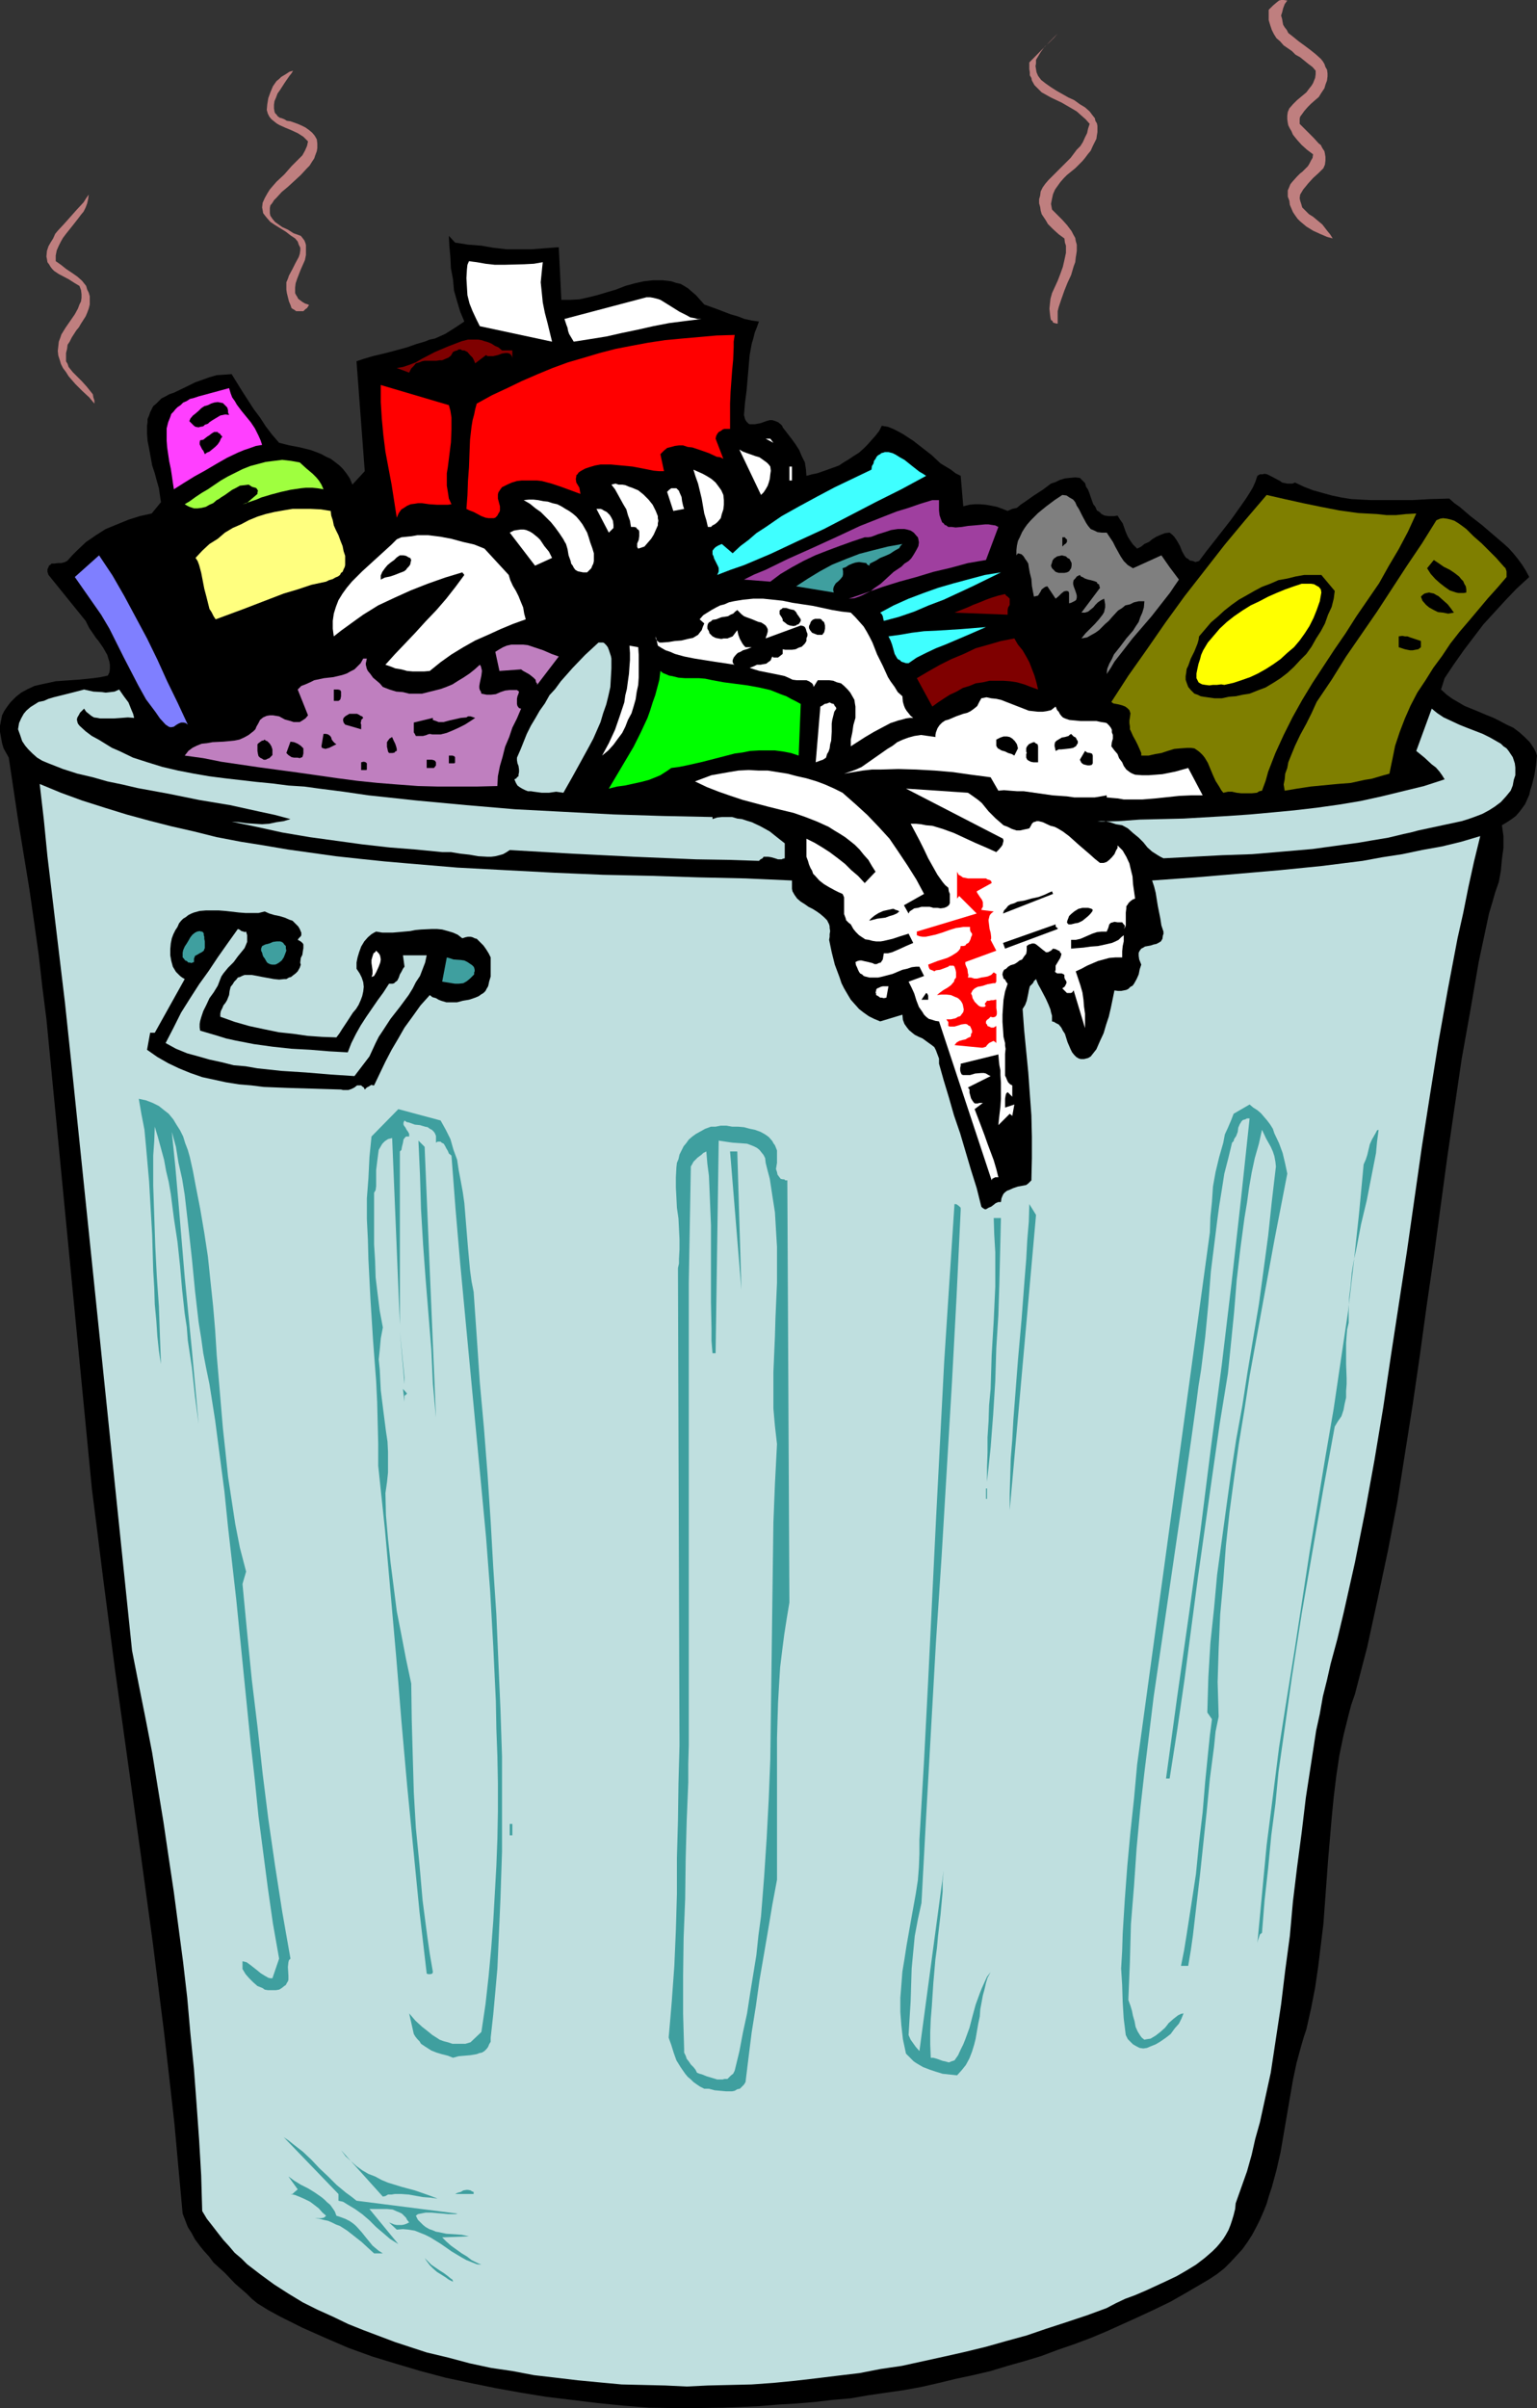 <?xml version="1.0" encoding="UTF-8" standalone="no"?>
<svg
   version="1.0"
   width="127.372mm"
   height="199.481mm"
   id="svg107"
   sodipodi:docname="Trash Can - Smelly 1.wmf"
   xmlns:inkscape="http://www.inkscape.org/namespaces/inkscape"
   xmlns:sodipodi="http://sodipodi.sourceforge.net/DTD/sodipodi-0.dtd"
   xmlns="http://www.w3.org/2000/svg"
   xmlns:svg="http://www.w3.org/2000/svg">
  <rect width="100%" height="100%" fill="#333333" stroke="none"/>
  <sodipodi:namedview
     id="namedview107"
     pagecolor="#ffffff"
     bordercolor="#000000"
     borderopacity="0.25"
     inkscape:showpageshadow="2"
     inkscape:pageopacity="0.0"
     inkscape:pagecheckerboard="0"
     inkscape:deskcolor="#d1d1d1"
     inkscape:document-units="mm" />
  <defs
     id="defs1">
    <pattern
       id="WMFhbasepattern"
       patternUnits="userSpaceOnUse"
       width="6"
       height="6"
       x="0"
       y="0" />
  </defs>
  <path
     style="fill:#bf7f7f;fill-opacity:1;fill-rule:evenodd;stroke:none"
     d="m 403.192,0.162 -0.808,1.131 -0.485,1.293 -0.323,1.293 -0.323,0.969 0.323,1.131 0.162,0.969 0.162,0.808 0.485,0.808 0.646,0.808 0.485,0.969 1.454,1.131 1.778,1.454 1.778,1.293 1.939,1.454 1.616,1.293 1.616,1.454 0.646,0.808 0.485,0.808 0.323,0.969 0.485,0.808 0.162,1.131 v 0.969 l -0.162,1.293 -0.485,1.293 -0.323,1.131 -0.97,1.454 -0.808,1.293 -1.131,0.969 -1.293,1.131 -0.97,0.969 -1.131,1.293 -0.808,1.131 -0.485,0.646 -0.162,0.646 v 0.808 0.808 l 1.454,1.454 1.454,1.454 1.454,1.454 1.616,1.777 0.646,0.485 0.485,0.969 0.646,0.969 0.162,0.808 0.162,0.969 v 1.131 l -0.162,1.293 -0.485,1.131 -1.454,1.454 -1.778,1.616 -1.616,1.777 -0.646,0.808 -0.808,0.969 -0.485,0.808 -0.485,0.808 -0.162,1.131 0.162,0.808 0.323,0.969 0.323,1.131 0.808,0.808 1.293,1.293 1.293,0.808 0.97,0.808 1.939,1.616 1.616,2.101 0.808,0.969 0.808,1.293 -1.778,-0.485 -2.262,-0.969 -2.101,-0.969 -2.101,-1.293 -1.939,-1.616 -0.808,-0.808 -0.808,-1.131 -0.646,-0.969 -0.485,-1.131 -0.485,-1.131 -0.162,-1.293 -0.485,-1.293 v -0.969 -0.969 l 0.485,-1.131 0.323,-0.808 0.646,-0.808 1.454,-1.616 0.97,-0.969 0.646,-0.485 1.778,-1.777 0.485,-0.808 0.485,-0.969 0.485,-0.808 0.162,-1.131 -1.939,-1.454 -1.616,-1.454 -1.454,-1.616 -1.293,-1.616 -0.485,-1.131 -0.485,-0.808 -0.485,-0.969 -0.162,-0.808 -0.162,-1.131 v -1.131 l 0.162,-1.131 0.485,-1.131 1.131,-1.293 1.293,-1.293 2.909,-2.424 0.97,-1.293 0.646,-0.808 0.485,-0.808 0.323,-0.808 0.323,-0.808 0.162,-1.131 v -1.131 l -0.97,-1.131 -1.293,-0.969 -2.586,-2.101 -1.454,-0.808 -1.131,-1.131 -2.586,-1.777 -1.131,-1.293 -1.131,-0.969 -0.808,-1.293 -0.646,-1.293 -0.485,-1.454 -0.485,-1.616 V 4.686 3.07 l 1.293,-1.293 1.131,-0.969 0.808,-0.646 L 401.252,0 h 0.808 z"
     id="path1" />
  <path
     style="fill:#bf7f7f;fill-opacity:1;fill-rule:evenodd;stroke:none"
     d="m 325.139,23.753 0.97,1.293 1.454,1.131 1.616,1.131 1.778,1.131 3.717,2.101 1.778,0.808 1.778,1.293 1.616,0.969 1.454,1.293 0.97,1.293 0.646,0.808 0.162,0.808 0.485,0.808 0.162,0.808 v 0.808 1.131 l -0.162,0.969 -0.162,1.131 -0.485,0.969 -0.646,1.293 -0.646,1.454 -0.808,0.969 -0.97,1.293 -0.808,0.969 -2.262,2.262 -2.586,2.101 -0.97,0.969 -1.131,1.293 -0.808,1.131 -0.808,1.131 -0.646,1.454 -0.323,1.454 -0.323,1.616 0.323,1.777 3.232,3.232 1.454,1.616 1.454,1.939 0.485,0.969 0.646,1.131 0.162,0.969 0.323,1.131 v 0.969 0.969 l -0.162,1.131 -0.162,0.969 -0.162,1.454 -0.485,1.293 -0.808,2.747 -1.131,2.424 -0.97,2.424 -0.97,2.747 -0.808,2.424 -0.323,1.293 v 1.293 1.454 1.131 h -0.323 l -0.646,-0.162 -0.485,-0.162 -0.162,-0.485 -0.485,-0.323 -0.162,-0.646 -0.162,-1.293 -0.162,-1.616 0.162,-1.616 0.162,-1.454 0.485,-1.777 1.778,-3.878 0.808,-2.101 0.808,-2.262 0.485,-2.101 0.485,-2.262 v -2.262 l -0.323,-0.969 -0.162,-1.293 -1.778,-1.293 -1.778,-1.616 -1.616,-1.616 -0.646,-1.131 -0.646,-0.969 -0.646,-0.969 -0.323,-1.131 -0.162,-1.131 -0.323,-1.131 V 62.371 l 0.323,-1.131 0.162,-1.293 0.646,-1.293 0.808,-1.131 0.97,-1.131 2.262,-2.262 2.262,-2.262 2.424,-2.424 1.939,-2.585 1.131,-1.131 0.808,-1.293 0.646,-1.454 0.646,-1.293 0.323,-1.454 0.485,-1.454 -1.293,-1.454 -1.293,-1.131 -1.454,-1.293 -1.616,-0.969 -3.07,-1.777 -3.394,-1.616 -1.454,-0.808 -1.454,-0.808 -1.131,-1.131 -1.131,-1.131 -0.808,-1.454 -0.162,-0.808 -0.485,-0.808 v -0.969 l -0.162,-0.969 v -0.969 -1.131 l 8.888,-9.049 -1.131,1.293 -1.454,1.454 -1.454,1.293 -1.293,1.777 -0.485,0.808 -0.485,0.808 -0.485,0.808 v 1.131 l -0.162,0.808 0.162,0.969 0.162,0.969 z"
     id="path2" />
  <path
     style="fill:#bf7f7f;fill-opacity:1;fill-rule:evenodd;stroke:none"
     d="m 90.981,37.972 2.262,0.808 1.131,0.485 1.293,0.646 1.131,0.808 0.97,0.808 0.808,0.969 0.646,1.131 0.162,1.293 v 1.454 l -0.162,0.969 -0.485,1.293 -0.323,0.969 -0.646,0.969 -0.808,1.293 -0.808,0.808 -1.939,2.101 -2.101,1.939 -1.939,1.777 -1.939,1.616 -1.616,1.777 -0.808,0.808 -0.485,0.808 -0.646,0.808 -0.162,0.808 v 0.808 0.808 l 0.162,0.808 0.646,0.969 0.808,0.969 1.131,0.808 1.131,0.808 1.778,0.808 1.778,1.131 2.262,0.808 0.646,0.808 0.485,0.646 0.323,0.808 0.162,0.646 v 1.616 1.454 l -0.323,1.616 -0.646,1.454 -0.646,1.454 -1.131,2.908 -0.485,1.454 -0.162,1.293 v 1.293 0.485 l 0.323,0.646 0.323,0.485 0.323,0.646 0.646,0.485 0.646,0.485 0.808,0.485 0.97,0.323 0.323,0.162 -0.323,0.485 -0.323,0.485 -0.485,0.323 -0.646,0.646 h -0.808 -0.808 -0.646 l -0.646,-0.485 -0.323,-0.162 -0.485,-0.323 -0.323,-0.969 -0.485,-1.131 -0.646,-2.585 -0.162,-1.131 v -1.293 -0.969 l 0.485,-1.131 0.323,-0.969 1.131,-2.101 0.97,-1.939 0.97,-1.777 0.323,-0.969 0.162,-1.131 v -0.808 l -0.485,-0.969 -0.323,-0.969 -0.808,-0.969 -1.454,-0.969 -1.454,-1.131 -3.394,-2.101 -1.454,-0.969 -1.131,-1.293 -0.646,-0.808 -0.485,-0.646 -0.162,-0.969 -0.162,-0.808 0.162,-1.454 0.646,-1.454 0.808,-1.454 0.808,-1.293 0.97,-1.131 1.131,-1.293 2.424,-2.262 2.262,-2.585 2.262,-2.262 1.131,-1.131 0.808,-1.454 0.646,-1.454 0.323,-1.454 -0.646,-0.646 -0.808,-0.808 -1.778,-1.131 -2.101,-0.969 -1.939,-0.808 -1.778,-0.808 -0.808,-0.485 -0.808,-0.646 -0.808,-0.646 -0.646,-0.808 -0.485,-0.969 -0.323,-1.131 0.162,-1.777 0.323,-1.939 0.646,-1.777 0.808,-1.939 1.131,-1.616 0.808,-0.646 0.646,-0.646 0.808,-0.485 0.808,-0.485 0.97,-0.646 1.131,-0.323 -0.485,0.808 -0.646,0.808 -1.454,2.101 -1.454,2.262 -0.808,1.131 -0.485,1.293 -0.485,1.131 -0.162,1.131 v 1.131 l 0.162,0.969 0.162,0.485 0.485,0.485 0.323,0.485 0.646,0.485 0.646,0.162 0.808,0.323 0.808,0.485 z"
     id="path3" />
  <path
     style="fill:#bf7f7f;fill-opacity:1;fill-rule:evenodd;stroke:none"
     d="m 17.453,81.761 1.616,1.131 1.616,1.293 1.939,1.293 1.616,1.131 1.454,1.293 0.646,0.808 0.646,0.808 0.323,1.131 0.485,0.969 0.323,1.131 v 1.131 1.454 l -0.323,1.293 -0.485,1.293 -0.485,1.131 -1.454,2.262 -0.646,1.131 -0.808,0.97 -1.454,2.262 -0.646,1.293 -0.646,0.97 -0.162,1.293 -0.323,1.293 v 1.131 1.454 l 0.485,0.808 0.323,0.97 0.646,0.808 0.646,0.808 1.454,1.454 1.454,1.454 1.454,1.616 1.293,1.616 0.646,0.808 0.162,0.97 0.323,0.969 v 0.97 l -0.808,-0.97 -0.808,-0.969 -2.262,-2.101 -2.101,-2.101 -2.101,-2.424 -0.808,-1.293 -0.97,-1.293 -0.646,-1.293 -0.323,-1.131 -0.485,-1.454 -0.162,-1.454 0.162,-1.454 0.162,-1.454 0.485,-1.293 0.323,-0.97 1.293,-2.101 1.454,-2.101 1.454,-2.101 0.97,-1.777 0.485,-1.293 0.485,-0.969 0.162,-1.131 v -1.131 l -0.162,-1.293 -0.485,-1.293 -1.616,-0.969 -1.778,-1.131 -3.07,-1.616 -1.454,-0.969 -0.646,-0.646 -0.485,-0.646 -0.485,-0.808 -0.485,-0.646 -0.162,-0.969 -0.162,-0.808 0.162,-1.777 0.485,-1.454 0.646,-1.131 0.808,-1.293 0.646,-1.454 0.808,-0.969 2.101,-2.262 3.878,-4.363 2.101,-2.262 0.808,-1.293 0.808,-1.131 -0.162,1.293 -0.323,1.454 -0.485,1.293 -0.646,1.293 -0.808,0.969 -0.97,1.293 -1.778,2.262 -1.939,2.424 -0.97,1.293 -0.646,1.131 -0.646,1.293 -0.646,1.454 -0.323,1.616 z"
     id="path4" />
  <path
     style="fill:#000000;fill-opacity:1;fill-rule:evenodd;stroke:none"
     d="m 142.531,75.944 4.04,0.646 4.202,0.323 3.717,0.646 4.202,0.485 h 3.717 4.04 l 4.202,-0.323 2.101,-0.162 2.262,-0.162 0.808,16.481 h 1.454 1.293 l 2.909,-0.162 2.909,-0.646 2.586,-0.646 5.979,-1.777 2.909,-1.131 2.909,-0.808 2.909,-0.646 2.909,-0.323 h 1.454 1.454 l 1.454,0.162 1.293,0.162 1.454,0.485 1.454,0.323 1.131,0.646 1.293,0.808 1.293,1.131 1.131,0.969 1.293,1.454 1.293,1.454 4.04,1.454 4.202,1.616 2.262,0.646 2.101,0.808 2.262,0.485 2.262,0.323 -0.646,1.777 -0.646,1.616 -0.485,1.939 -0.485,1.616 -0.646,3.555 -0.323,3.716 -0.646,7.433 -0.485,3.716 -0.323,3.878 0.162,0.646 0.162,0.646 0.162,0.323 0.323,0.485 0.646,0.646 0.323,0.162 h 0.808 0.808 l 1.778,-0.323 1.778,-0.646 1.131,-0.323 h 0.808 l 0.97,0.323 0.808,0.323 0.808,0.646 0.485,0.485 0.162,0.485 2.747,3.555 1.293,1.777 1.131,1.777 0.808,1.939 0.97,1.939 0.323,2.101 0.162,2.101 1.778,-0.485 1.616,-0.323 3.232,-1.131 3.555,-1.293 1.454,-0.97 1.616,-0.97 1.454,-0.969 1.778,-1.131 1.454,-1.293 1.131,-1.131 1.293,-1.454 1.293,-1.454 1.131,-1.454 0.808,-1.616 1.939,0.323 1.616,0.646 1.616,0.808 1.454,0.808 3.232,2.101 2.909,2.262 2.909,2.262 2.747,2.585 3.232,1.939 1.454,1.131 1.616,0.808 0.808,9.533 1.939,-0.485 1.616,-0.162 h 1.616 l 1.939,0.162 1.778,0.323 1.616,0.323 1.778,0.646 1.616,0.646 1.454,-0.646 1.454,-0.323 1.131,-0.97 1.454,-0.969 2.747,-1.939 2.747,-1.777 2.586,-1.939 1.454,-0.485 1.293,-0.646 1.616,-0.485 1.454,-0.162 1.778,-0.162 1.454,0.162 0.808,0.808 0.808,0.808 0.323,1.131 0.646,0.97 0.485,1.293 0.323,0.97 0.808,2.262 0.646,0.808 0.485,1.131 0.808,0.485 0.646,0.646 0.97,0.485 1.293,0.162 h 1.293 0.485 l 0.97,-0.162 0.808,1.293 0.808,1.131 0.97,2.747 0.646,1.454 0.808,1.293 0.808,1.131 1.293,1.293 1.293,-0.646 0.97,-0.808 1.454,-0.646 0.97,-0.808 1.293,-0.808 1.454,-0.646 1.293,-0.485 1.454,-0.162 0.808,0.646 0.646,0.646 0.97,1.454 0.808,1.454 0.646,1.616 0.808,1.454 0.485,0.646 0.646,0.323 0.485,0.485 0.97,0.162 0.808,0.323 1.131,-0.323 2.424,-3.232 2.424,-3.07 5.171,-6.625 2.424,-3.393 2.262,-3.232 1.131,-1.777 0.97,-1.616 0.808,-1.777 0.646,-1.939 0.808,-0.485 h 0.808 l 0.646,-0.162 0.808,0.162 0.646,0.323 0.646,0.323 2.747,1.454 0.646,0.485 0.808,0.162 0.808,0.162 h 0.808 0.808 l 0.808,-0.323 2.747,1.293 2.909,1.131 2.909,0.808 2.909,0.808 3.07,0.646 3.07,0.485 3.07,0.162 3.232,0.162 h 6.141 6.464 l 5.979,-0.323 5.818,-0.162 1.616,1.454 1.616,1.131 3.394,2.908 3.555,2.747 3.394,2.908 3.394,2.908 1.616,1.454 1.454,1.616 1.454,1.777 1.293,1.777 1.131,1.777 1.131,2.101 -4.04,3.716 -3.394,3.555 -3.555,3.878 -3.394,3.716 -3.07,4.04 -3.07,4.04 -3.07,4.363 -2.909,4.363 -1.131,3.555 1.778,1.616 1.778,1.293 1.939,1.131 1.939,1.131 4.363,1.777 2.262,0.969 2.424,0.97 1.939,0.97 2.101,1.131 2.101,0.969 1.939,1.454 1.616,1.454 1.616,1.616 1.293,1.939 0.646,1.293 0.323,0.97 -0.323,3.07 -0.485,3.07 -0.808,3.232 -0.485,1.454 -0.323,1.454 -0.646,1.454 -0.646,1.454 -0.808,1.131 -0.97,1.293 -1.131,1.293 -1.293,0.969 -1.454,0.97 -1.616,0.97 0.485,3.393 v 3.716 l -0.485,3.555 -0.323,3.555 -0.646,3.555 -1.131,3.232 -0.97,3.393 -0.97,3.232 -3.232,15.189 -2.586,15.027 -2.747,15.35 -2.262,15.35 -2.262,15.512 -2.101,15.512 -2.101,15.512 -2.262,15.512 -2.101,15.35 -2.262,15.512 -2.424,15.35 -2.424,15.35 -2.909,15.027 -3.232,15.189 -1.616,7.433 -1.616,7.433 -1.939,7.433 -1.939,7.433 -1.131,3.232 -0.808,3.07 -1.616,6.463 -1.293,6.302 -0.97,6.463 -0.808,6.625 -0.646,6.625 -1.131,13.25 -0.97,13.25 -0.485,6.625 -0.808,6.625 -0.808,6.625 -0.97,6.625 -1.293,6.625 -1.454,6.463 -0.808,2.424 -0.808,2.747 -1.454,5.332 -1.131,5.332 -0.97,5.655 -1.939,11.311 -0.97,5.655 -1.293,5.655 -1.454,5.332 -0.808,2.424 -0.808,2.747 -0.97,2.424 -1.131,2.585 -1.131,2.262 -1.293,2.424 -1.454,2.262 -1.616,2.262 -1.778,1.939 -1.939,2.101 -1.939,1.939 -2.262,1.777 -2.424,1.616 -2.747,1.616 -4.686,2.747 -4.848,2.747 -5.01,2.424 -4.848,2.262 -5.01,2.262 -5.01,2.262 -5.01,2.101 -5.171,1.939 -5.171,1.777 -5.171,1.939 -5.333,1.616 -5.171,1.454 -5.333,1.616 -5.494,1.293 -5.333,1.131 -5.333,1.293 -5.656,1.293 -5.333,0.969 -5.656,0.808 -5.494,0.808 -5.656,0.97 -5.656,0.485 -5.494,0.646 -5.818,0.485 -5.656,0.323 -5.818,0.485 -11.312,0.485 -11.635,0.162 -11.635,-0.162 -8.08,-0.646 -8.08,-0.808 -7.918,-0.969 -8.08,-0.97 -7.918,-1.293 -8.08,-1.454 -7.918,-1.616 -7.595,-1.616 -7.918,-2.101 -7.595,-2.262 -7.434,-2.262 -7.595,-2.747 -7.11,-3.07 -7.272,-3.232 -7.11,-3.555 -3.555,-1.939 -3.394,-2.101 -1.778,-1.454 -1.616,-1.616 -3.555,-3.07 -3.232,-3.393 -3.555,-3.232 -1.454,-1.939 -1.616,-1.777 -1.293,-1.616 -1.454,-1.939 -1.131,-2.101 -1.131,-1.777 -0.808,-2.101 -0.808,-2.101 L 55.914,678.971 54.621,664.752 53.005,650.371 51.389,636.313 47.834,608.036 43.955,579.598 36.037,522.882 32.32,494.282 30.542,480.063 28.765,466.005 14.544,319.126 13.251,308.946 12.12,298.928 10.666,288.587 9.211,278.407 5.818,257.725 2.747,237.204 1.939,235.749 1.131,234.295 0.646,232.679 0.323,230.902 0,229.124 v -1.939 l 0.323,-1.616 0.323,-1.616 0.646,-1.293 0.646,-0.969 0.808,-1.131 0.646,-0.808 0.808,-0.808 0.808,-0.808 1.616,-1.293 2.101,-1.131 2.101,-0.97 2.101,-0.485 2.262,-0.485 2.262,-0.485 2.262,-0.162 4.686,-0.323 4.848,-0.485 2.262,-0.323 2.262,-0.485 0.485,-0.97 0.162,-1.131 v -1.293 l -0.162,-0.97 -0.323,-0.97 -0.323,-1.131 -1.293,-2.262 -1.454,-2.101 -0.808,-0.97 -0.646,-0.97 -1.454,-2.101 -1.131,-2.262 -11.635,-14.381 -0.323,-0.97 v -0.808 l 0.323,-0.646 0.162,-0.485 0.485,-0.323 0.323,-0.323 h 0.808 l 1.293,-0.162 h 0.97 l 0.646,-0.162 0.485,-0.162 0.646,-0.323 0.323,-0.323 1.293,-1.454 1.454,-1.454 2.909,-2.747 1.454,-0.97 1.616,-1.131 3.07,-1.939 3.555,-1.454 3.555,-1.454 3.555,-1.131 3.717,-0.808 2.909,-3.555 -0.323,-2.101 -0.323,-2.262 -0.646,-2.262 -0.646,-2.424 -0.808,-2.424 -0.97,-5.332 -0.485,-2.424 -0.162,-2.262 v -2.424 l 0.162,-1.131 v -0.97 l 0.485,-1.131 0.323,-0.969 0.485,-0.97 0.485,-0.97 0.97,-0.808 0.808,-0.808 0.808,-0.808 1.293,-0.646 1.131,-0.646 1.454,-0.485 4.363,-2.101 2.262,-1.131 2.262,-0.808 2.262,-0.808 2.262,-0.646 2.424,-0.162 2.262,-0.162 3.394,5.494 3.555,5.494 1.939,2.585 1.778,2.747 2.101,2.747 2.101,2.424 3.232,0.808 3.394,0.646 3.232,0.808 1.778,0.646 1.616,0.646 1.454,0.808 1.454,0.646 1.293,0.97 1.454,1.131 1.131,1.131 1.131,1.454 0.97,1.454 0.808,1.939 3.878,-4.201 -2.586,-34.417 2.424,-0.808 2.747,-0.808 2.747,-0.646 2.586,-0.646 5.333,-1.454 2.747,-0.97 2.747,-0.808 1.616,-0.646 1.616,-0.323 3.232,-1.454 3.07,-1.939 2.909,-1.939 -1.293,-3.07 -0.97,-3.232 -0.97,-3.393 -0.323,-3.555 -0.646,-3.393 -0.162,-3.393 -0.323,-3.555 -0.162,-3.232 z"
     id="path5" />
  <path
     style="fill:#ffffff;fill-opacity:1;fill-rule:evenodd;stroke:none"
     d="m 170.003,82.084 -0.162,1.454 -0.162,1.616 -0.323,3.232 0.323,3.07 0.323,3.232 0.646,3.232 0.808,3.07 1.454,5.979 -22.624,-4.847 -1.131,-2.262 -1.131,-2.424 -0.97,-2.424 -0.646,-2.585 -0.162,-2.585 -0.162,-2.747 0.162,-2.747 0.162,-1.454 0.485,-1.131 1.131,0.162 1.293,0.162 2.747,0.485 2.909,0.323 h 3.07 l 6.141,-0.162 3.07,-0.162 z"
     id="path6" />
  <path
     style="fill:#ffffff;fill-opacity:1;fill-rule:evenodd;stroke:none"
     d="m 219.776,99.858 -5.171,0.646 -5.01,0.646 -5.01,0.97 -5.01,1.131 -4.686,0.969 -5.01,1.131 -5.01,0.808 -5.171,0.808 -0.485,-0.808 -0.485,-0.808 -0.485,-0.808 -0.323,-0.97 -0.162,-0.97 -0.323,-0.808 -0.646,-1.939 25.694,-6.786 h 1.131 l 0.97,0.162 1.293,0.323 0.97,0.323 2.101,1.293 3.878,2.424 2.262,1.131 1.131,0.646 0.97,0.162 1.293,0.323 z"
     id="path7" />
  <path
     style="fill:#ff0000;fill-opacity:1;fill-rule:evenodd;stroke:none"
     d="m 230.118,104.867 -0.323,2.101 v 1.777 l -0.162,3.878 -0.323,3.393 -0.485,6.625 -0.162,3.716 v 1.939 1.777 2.101 2.101 h -0.808 -0.97 l -0.485,0.162 -0.646,0.485 -0.646,0.323 -0.485,0.646 -0.323,0.646 -0.162,0.808 2.424,6.302 -0.97,-0.485 -1.131,-0.162 -2.424,-1.131 -2.747,-0.97 -2.424,-0.808 -1.454,-0.162 -1.454,-0.485 h -1.293 l -1.293,0.162 -1.131,0.323 -1.293,0.323 -0.97,0.808 -1.131,1.131 1.131,5.332 h -1.454 l -1.778,-0.162 -3.232,-0.646 -3.394,-0.646 -3.394,-0.323 -3.394,-0.323 h -1.616 -1.616 l -1.778,0.323 -1.616,0.485 -1.454,0.485 -1.454,0.808 -0.646,0.485 -0.162,0.323 -0.485,0.485 v 0.323 l -0.162,0.808 0.162,1.131 0.485,0.808 0.485,0.808 0.162,0.97 0.162,0.969 -6.141,-2.262 -2.909,-0.969 -3.07,-0.808 -1.454,-0.162 h -1.778 -1.454 -1.616 l -1.454,0.162 -1.616,0.485 -1.454,0.646 -1.616,0.808 -0.485,0.646 -0.323,0.485 -0.323,0.485 -0.162,0.646 v 1.293 l 0.646,2.424 v 1.293 l -0.162,0.485 -0.323,0.485 -0.323,0.646 -0.646,0.646 -0.485,0.162 h -0.646 -0.97 l -0.97,-0.162 -1.293,-0.485 -2.424,-1.293 -1.293,-0.485 -0.97,-0.485 0.323,-4.201 0.162,-4.524 0.323,-4.363 0.162,-4.524 0.162,-4.04 0.485,-4.201 0.323,-1.939 0.485,-1.777 0.323,-1.616 0.485,-1.777 4.686,-2.585 4.848,-2.262 4.686,-2.262 4.848,-2.101 4.686,-1.939 4.848,-1.777 5.01,-1.454 4.848,-1.454 5.01,-1.293 5.01,-0.97 5.171,-0.969 5.333,-0.808 5.171,-0.485 5.494,-0.485 5.494,-0.485 z"
     id="path8" />
  <path
     style="fill:#7f0000;fill-opacity:1;fill-rule:evenodd;stroke:none"
     d="m 160.469,109.715 v 3.393 -0.97 l -0.162,-0.646 -0.485,-0.646 -0.323,-0.162 -0.485,-0.162 h -0.646 l -1.131,0.162 -1.293,0.485 -1.454,0.323 h -0.646 -0.646 -0.485 l -0.485,-0.323 -3.394,2.585 -0.323,-0.808 -0.485,-0.969 -0.808,-0.808 -0.808,-0.969 -0.97,-0.485 h -0.646 l -0.485,-0.323 h -0.646 l -0.485,0.323 -0.646,0.162 -0.646,0.323 -0.646,1.131 -0.808,0.646 -0.808,0.323 -1.131,0.485 h -0.808 l -0.97,0.162 h -1.939 -1.778 l -0.808,0.162 -0.808,0.323 -1.131,0.323 -0.646,0.808 -0.808,0.808 -0.646,1.293 -3.878,-1.454 1.939,-0.323 1.939,-0.646 2.101,-0.808 1.939,-1.131 4.04,-2.101 4.202,-1.777 2.101,-0.808 2.101,-0.808 1.939,-0.485 h 2.101 1.131 l 0.97,0.162 0.97,0.323 1.131,0.323 1.131,0.485 0.97,0.646 1.131,0.485 1.131,0.97 z"
     id="path9" />
  <path
     style="fill:#ff0000;fill-opacity:1;fill-rule:evenodd;stroke:none"
     d="m 140.592,126.843 0.485,1.777 0.323,2.101 v 1.939 1.777 l -0.162,4.04 -0.97,7.756 -0.323,1.939 v 1.777 2.101 l 0.323,1.939 0.323,2.101 0.808,1.777 -1.131,0.162 h -1.131 -2.262 l -2.424,-0.162 -2.262,-0.323 h -1.293 l -0.97,0.162 -1.293,0.162 -1.131,0.485 -0.97,0.646 -0.808,0.485 -0.808,1.131 -0.646,1.454 -0.808,-5.171 -0.808,-5.171 -1.939,-10.341 -0.646,-5.171 -0.485,-5.171 -0.323,-5.171 v -2.747 -2.585 z"
     id="path10" />
  <path
     style="fill:#ff3fff;fill-opacity:1;fill-rule:evenodd;stroke:none"
     d="m 82.093,139.284 -1.939,0.323 -1.778,0.646 -1.939,0.646 -1.939,0.808 -3.394,1.616 -3.394,1.939 -3.555,2.101 -3.232,1.777 -3.394,2.101 -3.07,1.939 -0.323,-2.101 -0.323,-2.262 -0.323,-2.101 -0.485,-2.262 -0.646,-4.363 -0.162,-2.101 v -2.101 -1.777 l 0.485,-1.939 0.646,-1.616 0.323,-0.969 0.646,-0.646 0.646,-0.808 0.646,-0.646 0.97,-0.646 0.808,-0.808 1.131,-0.485 0.97,-0.646 1.293,-0.323 1.454,-0.485 9.534,-2.585 0.485,1.616 0.485,1.293 0.808,1.131 0.646,1.131 1.454,1.939 2.909,3.555 1.293,1.939 0.485,0.97 0.646,1.293 0.646,1.454 z"
     id="path11" />
  <path
     style="fill:#000000;fill-opacity:1;fill-rule:evenodd;stroke:none"
     d="m 71.75,129.913 -1.131,-0.162 -0.808,0.162 -0.808,0.162 -0.808,0.485 -1.616,0.97 -0.97,0.646 -0.485,0.485 -0.97,0.323 -0.485,0.485 -0.97,0.162 -0.485,0.162 -0.97,-0.162 -0.485,-0.323 -0.646,-0.646 -0.808,-0.808 0.323,-0.808 0.808,-0.97 0.646,-0.485 1.131,-0.97 0.808,-0.808 0.97,-0.646 1.131,-0.323 0.97,-0.485 0.97,-0.323 1.131,-0.162 0.808,0.162 0.808,0.162 0.646,0.646 0.646,0.646 0.162,0.323 0.162,0.646 v 0.646 z"
     id="path12" />
  <path
     style="fill:#000000;fill-opacity:1;fill-rule:evenodd;stroke:none"
     d="m 69.65,136.699 -0.485,0.646 -0.323,0.808 -0.646,0.969 -0.808,0.808 -1.778,1.454 -0.808,0.323 -0.646,0.485 -0.485,-1.131 -0.323,-0.323 -0.323,-0.646 -0.485,-0.97 v -0.646 l 0.162,-0.646 0.97,-0.162 0.808,-0.646 0.646,-0.485 0.323,-0.162 0.808,-0.646 0.808,-0.485 h 0.485 0.646 l 0.162,0.323 0.485,0.162 0.323,0.485 z"
     id="path13" />
  <path
     style="fill:#ffffff;fill-opacity:1;fill-rule:evenodd;stroke:none"
     d="m 242.238,138.638 -2.424,-1.293 h 1.454 z"
     id="path14" />
  <path
     style="fill:#ffffff;fill-opacity:1;fill-rule:evenodd;stroke:none"
     d="m 241.269,146.071 0.162,1.293 -0.162,1.131 -0.162,1.454 -0.323,1.131 -0.323,0.97 -0.646,1.131 -0.646,0.97 -0.808,0.808 -6.787,-14.219 1.131,0.646 1.293,0.485 2.747,0.97 1.131,0.323 1.131,0.808 1.131,0.808 0.646,0.646 z"
     id="path15" />
  <path
     style="fill:#3fffff;fill-opacity:1;fill-rule:evenodd;stroke:none"
     d="m 290.072,148.979 -7.757,4.201 -8.08,4.04 -8.08,4.201 -8.08,4.201 -8.403,3.878 -8.242,3.878 -8.403,3.555 -4.202,1.454 -4.202,1.616 0.323,-0.646 0.162,-0.485 v -0.97 l -0.162,-0.485 -0.646,-1.293 -0.646,-1.293 -0.162,-0.646 -0.323,-0.646 v -0.485 -0.646 l 0.485,-0.646 0.485,-0.485 0.808,-0.485 1.131,-0.485 3.394,2.908 2.424,-2.262 2.586,-1.939 2.424,-2.101 2.747,-1.777 5.171,-3.555 5.494,-3.07 5.656,-3.07 5.494,-2.908 11.474,-5.494 0.162,-1.131 0.485,-0.808 0.162,-0.808 0.485,-0.646 0.323,-0.646 0.485,-0.485 0.646,-0.323 0.323,-0.323 0.646,-0.162 0.485,-0.162 h 1.131 l 1.293,0.323 0.97,0.485 1.293,0.808 1.454,0.808 2.424,1.939 2.262,1.777 1.131,0.646 z"
     id="path16" />
  <path
     style="fill:#9fff3f;fill-opacity:1;fill-rule:evenodd;stroke:none"
     d="m 101.323,153.181 -1.939,-0.323 -1.616,-0.162 h -1.939 l -1.616,0.162 -3.232,0.485 -2.909,0.646 -3.07,0.808 -3.232,0.969 -1.454,0.646 -1.454,0.485 -2.909,0.97 0.646,-0.162 0.646,-0.162 1.131,-0.969 1.131,-0.97 1.131,-0.97 v -0.485 l 0.162,-0.485 -0.162,-0.323 -0.323,-0.485 -0.323,-0.162 -0.646,-0.162 -0.485,-0.162 -0.485,-0.323 -0.485,-0.323 -1.293,0.162 -1.454,0.162 -1.131,0.646 -1.293,0.646 -2.262,1.616 -1.293,0.808 -0.646,0.485 -0.646,0.323 -1.131,0.969 -1.131,0.485 -1.131,0.646 -1.293,0.323 -1.293,0.162 h -1.131 l -1.454,-0.485 -0.646,-0.323 -0.808,-0.485 1.616,-0.97 1.778,-1.293 1.939,-1.293 1.939,-1.131 4.04,-2.747 2.262,-1.293 2.262,-1.131 2.262,-1.131 2.424,-0.97 2.424,-0.646 2.424,-0.646 2.586,-0.323 2.586,-0.323 2.747,0.323 2.747,0.485 1.939,1.777 2.101,1.777 1.131,1.131 0.808,0.97 0.808,1.293 z"
     id="path17" />
  <path
     style="fill:#ffffff;fill-opacity:1;fill-rule:evenodd;stroke:none"
     d="m 247.248,146.071 h 0.808 v 4.363 h -0.808 z"
     id="path18" />
  <path
     style="fill:#ffffff;fill-opacity:1;fill-rule:evenodd;stroke:none"
     d="m 226.563,154.958 0.162,1.616 v 1.454 l -0.162,1.454 -0.485,1.454 -0.323,1.293 -0.808,0.969 -0.485,0.485 -0.646,0.485 -0.646,0.323 -0.485,0.485 h -0.97 l -0.485,-2.101 -0.646,-2.101 -0.808,-4.686 -1.131,-4.686 -0.808,-2.262 -0.646,-2.101 1.454,0.646 1.454,0.646 1.454,0.808 1.293,0.808 1.293,1.131 0.97,1.293 0.808,1.131 z"
     id="path19" />
  <path
     style="fill:#ffffff;fill-opacity:1;fill-rule:evenodd;stroke:none"
     d="m 205.393,159.967 0.323,0.808 0.323,0.808 v 0.646 l 0.162,0.808 -0.162,0.808 v 0.646 l -0.646,1.454 -0.646,1.454 -0.808,1.293 -2.101,2.424 -1.939,0.646 -0.323,-0.485 v -0.323 -0.808 l 0.485,-1.131 0.162,-1.131 v -1.131 -0.323 l -0.162,-0.485 -0.485,-0.323 -0.323,-0.485 -0.646,-0.162 h -0.97 l -0.323,-1.939 -0.646,-1.777 -0.485,-1.777 -0.97,-1.616 -1.778,-3.232 -0.808,-1.454 -1.131,-1.454 1.293,-0.323 0.97,0.323 h 1.131 l 0.97,0.162 1.131,0.485 0.97,0.323 1.939,0.808 1.616,1.293 1.616,1.616 1.293,1.616 z"
     id="path20" />
  <path
     style="fill:#ffffff;fill-opacity:1;fill-rule:evenodd;stroke:none"
     d="m 214.281,159.321 -3.394,0.646 -1.939,-5.979 0.646,-0.646 0.646,-0.485 h 0.646 0.485 0.485 l 0.485,0.485 0.323,0.323 0.162,0.485 0.646,1.454 0.162,1.293 0.323,1.454 z"
     id="path21" />
  <path
     style="fill:#7f7f7f;fill-opacity:1;fill-rule:evenodd;stroke:none"
     d="m 346.632,166.753 0.97,1.454 0.97,1.454 0.808,1.616 0.808,1.454 0.808,1.454 0.97,1.454 1.293,1.293 1.616,0.97 8.888,-4.04 2.586,3.716 2.909,3.878 -1.454,2.101 -1.293,1.939 -2.909,3.716 -2.909,3.716 -5.979,6.948 -2.747,3.555 -2.909,3.716 -1.131,1.939 -1.293,1.939 0.162,-1.616 0.646,-1.616 0.808,-1.454 0.646,-1.454 1.939,-2.424 1.939,-2.585 2.101,-2.424 0.808,-1.293 0.97,-1.454 0.485,-1.454 0.646,-1.454 0.485,-1.616 0.162,-1.939 h -1.778 l -1.454,0.323 -1.293,0.646 -1.454,0.323 -0.97,0.808 -1.293,0.808 -1.939,2.101 -0.97,1.131 -1.131,0.97 -1.939,1.939 -1.131,0.808 -1.454,0.808 -1.131,0.646 -1.778,0.323 1.293,-1.616 1.454,-1.454 1.454,-1.454 1.293,-1.454 1.131,-1.454 0.485,-0.808 0.162,-0.808 0.162,-0.646 v -0.969 l -0.162,-0.97 -0.162,-0.808 -0.97,0.485 -0.97,0.646 -0.808,0.808 -0.646,0.808 -0.808,0.646 -0.808,0.646 -0.97,0.323 h -0.485 -0.646 l 5.818,-7.756 -0.162,-0.485 -0.162,-0.646 -0.485,-0.162 -0.162,-0.485 -0.808,-0.323 -1.131,-0.323 -0.808,-0.162 -0.97,-0.323 -0.808,-0.485 -0.485,-0.162 -0.323,-0.485 -0.97,0.485 -0.485,0.646 -0.485,0.485 -0.162,0.646 v 0.646 l 0.162,0.646 0.485,1.293 0.323,0.97 0.162,0.646 v 0.646 l -0.162,0.646 -0.323,0.323 -0.97,0.485 -0.323,0.162 -0.646,0.162 v -1.131 -1.131 -0.323 -0.646 l -0.162,-0.485 -0.485,-0.162 h -0.323 l -0.646,0.162 -0.808,0.646 -0.808,0.808 -0.97,0.808 -2.586,-3.878 -0.646,0.162 -0.485,0.323 -0.646,0.485 -0.323,0.646 -0.808,1.293 -0.646,0.162 -0.646,0.162 -0.323,-1.616 -0.323,-1.777 -0.162,-2.101 -0.485,-1.939 -0.323,-1.777 -0.162,-1.131 -0.485,-0.808 -0.485,-0.646 -0.485,-0.808 -0.646,-0.646 -1.131,-0.323 -0.485,0.646 v -1.616 l 0.162,-1.454 0.323,-1.454 0.646,-1.293 0.646,-1.454 0.808,-1.293 0.808,-1.131 1.131,-1.293 2.262,-2.262 2.586,-2.101 2.586,-1.939 2.424,-1.616 1.293,0.162 0.97,0.646 1.131,0.646 0.646,0.808 0.485,1.131 0.646,0.97 1.131,2.262 1.131,2.101 0.646,0.97 0.808,0.97 1.131,0.485 0.97,0.485 1.293,0.162 h 0.808 z"
     id="path22" />
  <path
     style="fill:#7f7f00;fill-opacity:1;fill-rule:evenodd;stroke:none"
     d="m 443.591,160.775 -2.586,5.655 -2.909,5.494 -3.07,5.171 -3.07,5.494 -3.555,5.171 -3.555,5.171 -3.394,5.332 -3.555,5.171 -3.394,5.171 -3.394,5.171 -3.232,5.332 -3.07,5.494 -2.747,5.494 -2.586,5.655 -1.131,2.908 -1.131,2.908 -0.808,2.908 -1.131,3.07 -0.808,0.162 -0.808,0.485 -1.616,0.162 h -1.778 -1.454 l -1.454,-0.162 -1.454,-0.323 h -1.293 l -1.454,0.323 -0.646,-0.808 -0.646,-1.131 -1.131,-1.777 -0.808,-1.777 -0.808,-1.939 -0.808,-1.939 -0.97,-1.616 -0.646,-0.808 -0.808,-0.808 -0.808,-0.646 -0.97,-0.646 -1.131,-0.162 h -1.131 l -2.262,0.162 -1.778,0.162 -2.101,0.646 -1.939,0.646 -1.939,0.323 -2.101,0.485 h -1.131 -1.131 v -0.808 l -0.485,-1.131 -0.646,-1.454 -0.646,-1.293 -0.808,-1.454 -0.646,-1.454 -0.323,-0.646 v -0.808 l -0.162,-1.131 v -0.808 l 0.162,-0.969 0.162,-1.293 -0.162,-0.485 -0.162,-0.485 -0.323,-0.323 -0.323,-0.323 -0.646,-0.485 -0.808,-0.323 -1.131,-0.323 -0.808,-0.162 -0.97,-0.162 -0.646,-0.485 5.333,-8.241 5.818,-8.241 5.818,-8.402 5.979,-8.241 6.302,-8.079 6.302,-8.079 6.464,-7.756 6.626,-7.756 5.656,1.293 5.818,1.293 5.494,1.131 5.818,1.131 5.818,0.808 2.909,0.162 3.07,0.162 2.909,0.323 h 3.07 l 3.07,-0.323 z"
     id="path23" />
  <path
     style="fill:#9f3f9f;fill-opacity:1;fill-rule:evenodd;stroke:none"
     d="m 294.112,156.574 v 2.101 1.131 l 0.162,1.454 0.323,0.97 0.485,1.293 0.485,0.323 0.323,0.485 0.485,0.162 0.646,0.485 h 1.131 l 1.131,0.162 1.939,-0.162 1.939,-0.323 1.939,-0.162 1.778,-0.162 1.616,-0.162 h 1.131 l 0.97,0.162 1.131,0.162 0.97,0.485 -3.878,10.341 -5.656,0.969 -5.333,1.454 -5.494,1.293 -5.333,1.616 -5.333,1.454 -5.171,1.616 -5.494,1.939 -5.171,1.777 1.778,-0.162 1.454,-0.485 1.131,-0.485 1.293,-0.646 1.293,-0.646 0.97,-0.808 2.101,-1.454 4.04,-3.716 2.424,-1.616 0.97,-0.97 1.293,-0.808 0.808,-0.808 0.646,-0.97 0.485,-0.808 0.646,-1.131 0.485,-0.97 0.162,-1.131 -0.162,-0.97 -0.162,-0.646 -0.323,-0.323 -0.97,-1.131 -0.97,-0.646 -1.131,-0.323 -0.808,-0.162 h -0.97 -1.131 l -2.101,0.323 -1.939,0.646 -2.101,0.646 -2.101,0.808 -0.97,0.162 h -1.131 l -3.878,1.293 -4.04,1.454 -3.878,1.454 -3.717,1.454 -3.717,1.777 -3.555,1.939 -3.555,2.101 -3.232,2.424 -8.242,-0.646 3.232,-1.616 3.555,-1.454 6.949,-3.393 7.595,-3.393 7.434,-3.393 7.595,-3.555 7.757,-3.07 3.717,-1.454 3.717,-1.131 3.717,-1.293 3.717,-1.131 z"
     id="path24" />
  <path
     style="fill:#ffffff;fill-opacity:1;fill-rule:evenodd;stroke:none"
     d="m 183.901,166.753 0.485,1.454 0.485,1.616 0.646,1.777 0.485,1.616 v 1.616 0.808 l -0.162,0.808 -0.323,0.646 -0.323,0.808 -0.646,0.646 -0.646,0.646 h -1.293 l -0.808,-0.162 -0.808,-0.162 -0.808,-0.485 -0.485,-0.646 -0.323,-0.646 -0.485,-0.646 -0.162,-0.808 -0.646,-1.777 -0.323,-1.939 -0.485,-1.616 -0.485,-0.808 -0.323,-0.646 -1.293,-1.939 -1.293,-1.777 -1.293,-1.616 -1.454,-1.454 -1.778,-1.777 -1.616,-1.131 -1.778,-1.454 -1.939,-1.131 1.616,-0.162 h 1.454 l 1.454,0.162 1.616,0.323 1.454,0.162 1.454,0.485 1.454,0.323 1.293,0.646 1.293,0.808 1.131,0.646 1.131,0.808 1.131,0.97 0.97,1.131 0.97,1.293 0.646,1.131 z"
     id="path25" />
  <path
     style="fill:#ffff7f;fill-opacity:1;fill-rule:evenodd;stroke:none"
     d="m 103.585,159.967 0.162,1.454 0.485,1.454 0.323,1.616 0.646,1.454 0.808,1.616 0.646,1.777 0.646,1.616 0.323,1.616 0.485,1.454 v 1.454 1.454 l -0.162,0.646 -0.323,0.646 -0.323,0.808 -0.485,0.323 -0.323,0.646 -0.646,0.485 -0.808,0.323 -0.808,0.485 -1.131,0.323 -0.97,0.485 -4.525,0.97 -4.363,1.454 -4.363,1.293 -4.202,1.616 -8.403,3.232 -8.726,3.232 -0.646,-0.97 -0.646,-1.293 -0.646,-0.97 -0.323,-1.293 -0.646,-2.585 -0.646,-2.424 -0.97,-5.009 -0.646,-2.424 -0.485,-1.293 -0.646,-0.97 2.101,-2.262 2.262,-2.101 2.586,-1.616 2.262,-1.939 2.424,-1.454 2.586,-1.131 2.424,-1.293 2.747,-1.131 2.586,-0.808 2.747,-0.646 2.747,-0.485 2.909,-0.485 h 2.747 2.909 l 3.232,0.162 z"
     id="path26" />
  <path
     style="fill:#ffffff;fill-opacity:1;fill-rule:evenodd;stroke:none"
     d="m 192.142,165.299 -1.454,1.454 -3.878,-7.433 h 0.646 0.646 l 0.485,0.162 0.485,0.323 0.97,0.485 0.97,0.97 0.485,0.808 0.485,0.97 0.162,1.293 z"
     id="path27" />
  <path
     style="fill:#7f7f00;fill-opacity:1;fill-rule:evenodd;stroke:none"
     d="m 471.871,180.65 -2.909,3.393 -2.909,3.232 -5.979,7.11 -2.909,3.393 -2.909,3.716 -2.586,3.878 -2.747,3.716 -2.424,3.878 -2.586,3.878 -2.101,4.04 -1.778,4.04 -1.616,4.201 -1.454,4.363 -0.808,4.04 -0.485,2.262 -0.485,2.424 -1.778,0.485 -3.878,1.131 -2.101,0.323 -4.363,0.97 -4.202,0.323 -8.403,0.808 -4.202,0.646 -3.878,0.646 -0.323,-1.939 0.323,-1.616 0.162,-1.777 0.646,-1.777 0.323,-1.777 0.646,-1.616 1.454,-3.555 1.616,-3.393 1.939,-3.555 1.616,-3.232 1.616,-3.555 4.686,-6.948 4.525,-7.271 9.696,-14.058 9.373,-14.381 4.686,-6.948 4.525,-7.271 1.131,-0.485 0.97,-0.162 1.293,0.162 1.293,0.323 0.97,0.323 1.293,0.808 1.131,0.808 1.293,0.97 2.262,2.262 2.586,2.262 2.262,2.262 2.262,2.262 1.131,1.293 1.293,1.454 0.485,0.485 0.323,0.97 v 0.969 z"
     id="path28" />
  <path
     style="fill:#ffffff;fill-opacity:1;fill-rule:evenodd;stroke:none"
     d="m 172.912,174.671 -5.333,2.424 -7.918,-10.341 1.293,-0.646 0.97,-0.162 1.131,-0.162 h 0.97 l 0.808,0.162 1.131,0.485 0.808,0.485 0.808,0.646 0.808,0.646 0.808,0.808 1.293,1.939 1.454,1.777 z"
     id="path29" />
  <path
     style="fill:#ffffff;fill-opacity:1;fill-rule:evenodd;stroke:none"
     d="m 159.337,180.003 0.485,1.616 0.808,1.777 0.97,1.616 0.808,1.616 0.646,1.616 0.808,1.939 0.323,1.939 0.485,1.777 -4.04,1.454 -3.878,1.616 -3.878,1.777 -4.04,1.777 -3.717,2.101 -3.717,2.262 -3.394,2.424 -3.394,2.747 -1.778,0.162 h -1.778 -1.778 l -1.778,-0.162 -1.778,-0.485 -1.939,-0.323 -1.616,-0.646 -1.454,-0.485 2.909,-3.232 3.394,-3.555 3.07,-3.232 3.232,-3.555 3.394,-3.555 3.07,-3.555 2.909,-3.716 2.747,-3.716 -0.646,-0.808 -5.333,1.616 -5.494,1.939 -5.333,2.101 -5.01,2.262 -5.171,2.424 -4.686,2.908 -2.262,1.616 -4.686,3.393 -2.262,1.777 -0.162,-1.131 -0.162,-1.293 v -1.293 -1.131 l 0.162,-1.131 0.162,-1.131 0.646,-2.101 0.808,-2.101 1.293,-2.101 1.293,-1.777 1.616,-1.939 1.616,-1.616 1.616,-1.616 3.717,-3.393 3.555,-3.232 1.939,-1.777 1.616,-1.616 1.454,-0.646 1.616,-0.162 1.616,-0.162 1.778,-0.323 h 1.778 1.616 l 3.878,0.485 3.394,0.646 3.555,0.97 3.555,0.808 3.232,1.293 z"
     id="path30" />
  <path
     style="fill:#000000;fill-opacity:1;fill-rule:evenodd;stroke:none"
     d="m 334.188,168.854 v 0.485 0.323 l -0.323,0.485 -0.485,0.323 -0.646,0.646 v -2.908 h 0.485 0.323 l 0.323,0.485 z"
     id="path31" />
  <path
     style="fill:#3f9f9f;fill-opacity:1;fill-rule:evenodd;stroke:none"
     d="m 282.638,170.308 -0.646,0.646 -0.323,0.646 -1.454,0.808 -1.454,0.97 -1.454,0.646 -1.616,0.646 -1.293,0.808 -1.293,0.646 -0.646,0.323 -0.162,0.646 -0.646,-0.323 -0.323,-0.485 -1.131,-0.162 -1.131,-0.162 -1.131,0.162 -0.97,0.323 -1.131,0.485 -0.97,0.646 -0.97,0.323 0.162,0.97 v 0.485 0.485 l -0.162,0.646 -0.646,0.808 -0.646,0.646 -0.808,0.646 -0.485,0.808 -0.162,0.323 -0.162,0.646 v 0.485 l 0.162,0.646 -11.797,-1.939 3.717,-2.424 3.717,-2.262 3.878,-2.101 4.363,-1.777 4.202,-1.616 4.363,-1.131 4.525,-1.131 z"
     id="path32" />
  <path
     style="fill:#7f7fff;fill-opacity:1;fill-rule:evenodd;stroke:none"
     d="m 58.822,226.862 -0.646,-0.485 -0.646,-0.162 h -0.323 -0.485 l -0.808,0.323 -0.808,0.485 -0.646,0.485 -0.808,0.162 h -0.323 l -0.485,-0.162 -0.485,-0.323 -0.485,-0.323 -1.778,-1.939 -1.454,-2.101 -1.454,-1.939 -1.454,-1.939 -2.424,-4.363 -2.262,-4.363 -2.262,-4.363 -2.262,-4.524 -2.262,-4.524 -2.586,-4.363 -8.242,-11.796 7.595,-6.786 4.202,6.302 3.717,6.463 3.555,6.625 3.555,6.625 3.232,6.625 3.07,6.786 3.232,6.625 z"
     id="path33" />
  <path
     style="fill:#000000;fill-opacity:1;fill-rule:evenodd;stroke:none"
     d="m 128.795,175.317 -0.162,0.646 -0.162,0.808 -0.485,0.646 -0.485,0.485 -0.323,0.485 -0.646,0.485 -1.293,0.485 -1.616,0.646 -1.454,0.485 -1.616,0.323 -1.293,0.646 v -0.646 -0.646 l 0.485,-1.131 0.808,-1.131 0.808,-0.97 0.97,-0.808 1.131,-0.808 0.808,-0.808 0.97,-0.646 h 1.131 l 0.808,0.162 0.808,0.485 0.485,0.162 z"
     id="path34" />
  <path
     style="fill:#000000;fill-opacity:1;fill-rule:evenodd;stroke:none"
     d="m 335.481,177.903 -0.646,0.97 -0.646,0.323 -0.808,0.162 h -0.808 -0.97 l -0.97,-0.323 -0.485,-0.485 -0.646,-0.646 -0.323,-0.808 0.323,-0.97 0.162,-0.646 0.485,-0.646 0.485,-0.323 0.485,-0.323 0.808,-0.162 0.646,-0.162 0.646,0.162 0.646,0.162 0.485,0.485 0.646,0.323 0.323,0.646 0.323,0.646 v 0.808 z"
     id="path35" />
  <path
     style="fill:#000000;fill-opacity:1;fill-rule:evenodd;stroke:none"
     d="m 459.267,185.497 -0.808,0.162 h -0.808 -0.808 l -0.808,-0.162 -0.97,-0.323 -0.97,-0.323 -1.616,-1.131 -1.454,-1.131 -1.454,-1.293 -1.454,-1.616 -1.131,-1.777 2.101,-2.585 1.454,0.969 1.616,1.131 1.939,0.97 1.454,0.97 1.454,1.131 0.646,0.808 0.646,0.646 0.323,0.808 0.485,0.808 0.162,0.97 z"
     id="path36" />
  <path
     style="fill:#3fffff;fill-opacity:1;fill-rule:evenodd;stroke:none"
     d="m 313.504,179.195 -8.888,4.363 -4.525,2.101 -4.525,2.101 -4.686,1.777 -4.525,1.939 -4.686,1.616 -4.848,1.293 -0.162,-0.646 -0.162,-0.808 -0.323,-0.646 -0.162,-0.162 -0.323,-0.323 4.202,-2.262 4.686,-2.101 4.686,-1.777 4.525,-1.616 5.01,-1.454 4.848,-1.293 4.848,-1.293 z"
     id="path37" />
  <path
     style="fill:#000000;fill-opacity:1;fill-rule:evenodd;stroke:none"
     d="m 418.059,185.012 -0.323,2.424 -0.646,2.585 -1.131,2.424 -0.97,2.747 -1.293,2.424 -1.454,2.262 -1.454,2.585 -1.616,2.262 -1.939,1.939 -1.939,2.101 -2.101,1.939 -2.101,1.616 -2.262,1.454 -2.424,1.454 -2.586,0.97 -2.424,0.97 -2.101,0.323 -2.262,0.485 -2.101,0.162 -2.262,0.485 h -2.262 l -2.262,-0.323 -1.131,-0.162 -0.97,-0.162 -0.97,-0.485 -0.97,-0.323 -1.131,-1.131 -0.808,-0.97 -0.485,-1.293 -0.323,-0.97 v -1.131 l 0.162,-0.97 0.162,-1.293 0.485,-0.97 0.808,-2.262 1.131,-2.262 0.97,-2.424 0.323,-1.131 0.162,-1.131 1.939,-2.262 1.778,-2.101 2.101,-1.777 2.101,-1.939 2.262,-1.777 2.262,-1.616 2.586,-1.454 2.262,-1.293 2.424,-1.293 2.586,-0.969 2.586,-1.131 2.747,-0.485 2.586,-0.646 2.747,-0.485 h 2.747 2.586 z"
     id="path38" />
  <path
     style="fill:#ffff00;fill-opacity:1;fill-rule:evenodd;stroke:none"
     d="m 413.857,185.497 -0.485,2.747 -0.97,2.747 -0.97,2.424 -1.293,2.585 -1.454,2.262 -1.616,2.262 -1.778,2.101 -2.101,1.777 -2.101,1.939 -2.262,1.616 -2.262,1.454 -2.586,1.454 -2.424,1.131 -2.747,0.969 -2.424,0.808 -2.909,0.646 -0.97,-0.162 -1.293,0.162 h -1.293 l -1.131,0.162 -1.293,-0.162 -0.97,-0.162 -0.646,-0.323 -0.485,-0.323 -0.323,-0.646 -0.323,-0.646 v -1.454 l 0.323,-1.616 0.323,-1.454 0.485,-1.454 0.323,-1.293 0.646,-1.454 1.454,-2.424 1.939,-2.262 1.778,-2.101 2.262,-2.101 2.262,-1.777 2.586,-1.777 2.586,-1.616 2.747,-1.293 2.747,-1.454 2.586,-1.131 2.747,-1.131 2.747,-0.97 2.424,-0.808 h 1.939 0.97 l 0.97,0.162 0.808,0.485 0.646,0.323 0.646,0.808 z"
     id="path39" />
  <path
     style="fill:#000000;fill-opacity:1;fill-rule:evenodd;stroke:none"
     d="m 455.388,191.799 -1.778,0.323 -1.616,-0.323 -1.616,-0.162 -1.293,-0.646 -1.454,-0.808 -0.97,-0.808 -1.131,-1.293 -0.485,-1.293 0.485,-0.485 0.646,-0.485 0.646,-0.162 0.808,-0.162 0.646,0.162 0.808,0.162 0.808,0.485 0.646,0.323 1.454,1.293 1.454,1.293 1.131,1.454 0.323,0.485 z"
     id="path40" />
  <path
     style="fill:#7f0000;fill-opacity:1;fill-rule:evenodd;stroke:none"
     d="m 315.604,192.445 -16.645,-0.646 4.04,-1.616 1.778,-0.808 2.101,-0.808 1.939,-0.808 1.778,-0.646 2.101,-0.646 2.101,-0.485 0.323,0.485 0.485,0.323 0.323,0.323 0.323,0.323 v 1.131 0.808 l -0.485,0.808 -0.162,0.808 v 0.808 z"
     id="path41" />
  <path
     style="fill:#ffffff;fill-opacity:1;fill-rule:evenodd;stroke:none"
     d="m 266.478,191.799 1.454,1.454 1.293,1.454 1.293,1.454 0.97,1.616 0.97,1.777 0.808,1.616 1.454,3.716 1.778,3.555 1.616,3.555 0.808,1.293 1.293,1.777 0.97,1.616 1.454,1.293 0.162,1.777 0.323,1.131 0.323,0.808 0.485,0.808 0.646,0.808 0.646,0.808 0.808,0.646 h -1.131 l -1.131,0.162 -1.131,0.323 -1.293,0.323 -2.424,0.808 -2.747,1.454 -2.424,1.293 -2.747,1.616 -2.262,1.454 -2.262,1.454 v -0.969 -1.131 l 0.485,-2.262 0.323,-2.262 0.646,-2.262 v -2.262 -1.293 l -0.162,-0.97 -0.162,-1.131 -0.646,-1.131 -0.646,-1.131 -0.808,-0.97 -1.131,-1.131 -0.97,-0.808 -1.293,-0.323 -1.131,-0.485 -1.293,-0.162 h -1.293 -1.131 -1.131 l -1.293,2.101 -0.162,-0.646 -0.323,-0.485 -0.485,-0.323 -0.485,-0.323 -0.808,-0.323 h -0.97 -0.97 -1.131 l -1.293,-0.162 -0.97,-0.485 -1.454,-0.646 -1.454,-0.323 -3.232,-0.646 -3.232,-0.646 -1.616,-0.485 -1.454,-0.485 1.293,-0.485 0.97,-0.485 h 1.131 l 0.808,-0.162 0.97,-0.162 0.646,-0.485 0.485,-0.323 0.323,-0.323 0.162,-0.485 0.323,-0.646 0.323,0.323 h 0.485 0.646 0.323 l 0.646,-0.485 0.808,-0.646 v -1.454 l 0.808,0.162 h 1.131 0.97 l 1.131,-0.162 0.97,-0.485 0.97,-0.323 0.97,-0.97 0.485,-0.808 v -0.808 l 0.323,-0.808 v -0.646 l -0.323,-0.808 -0.162,-0.646 -0.323,-0.646 -0.485,-0.323 -0.808,-0.162 -10.989,4.04 0.162,-0.646 0.162,-0.323 0.323,-1.131 v -0.808 l -0.323,-0.646 -0.323,-0.485 -0.646,-0.485 -0.808,-0.485 -0.808,-0.162 -0.808,-0.323 -1.131,-0.485 -1.778,-0.646 -0.808,-0.323 -0.808,-0.646 -0.646,-0.646 -0.646,-0.646 -0.646,0.485 -0.646,0.646 -0.808,0.323 -0.808,0.485 -2.101,0.323 -1.616,0.646 -1.131,0.162 -0.485,0.485 -0.646,0.323 -0.323,0.485 -0.162,0.646 v 0.808 l 0.485,0.808 0.162,0.646 0.485,0.485 0.485,0.485 0.97,0.485 0.808,0.162 0.97,0.162 0.808,-0.162 h 1.131 l 0.808,-0.323 0.808,-0.323 1.454,-1.939 0.323,1.454 0.485,1.293 0.808,1.454 0.485,0.646 0.485,0.485 h 1.939 l -1.616,0.646 -1.131,0.323 -0.808,0.485 -0.808,0.323 -0.646,0.646 -0.646,0.808 -0.323,0.808 v 0.646 l 0.162,0.323 0.162,0.323 v 0 l 0.323,0.162 -3.232,-0.485 -3.232,-0.485 -6.141,-0.97 -3.232,-0.646 -2.909,-0.808 -1.454,-0.646 -1.454,-0.485 -1.131,-0.646 -1.293,-0.808 -0.646,-2.908 v 0.808 l 0.485,0.646 0.646,0.485 h 0.808 l 2.101,-0.162 1.939,-0.323 2.101,-0.162 1.939,-0.485 0.808,-0.162 0.808,-0.162 0.808,-0.485 0.808,-0.485 0.485,-0.646 0.646,-0.808 0.323,-0.97 0.485,-1.131 -1.454,-1.293 1.131,-1.293 1.293,-0.808 1.293,-0.808 1.454,-0.808 1.293,-0.646 1.293,-0.323 1.454,-0.646 1.454,-0.323 2.909,-0.485 3.232,-0.323 h 3.07 l 3.07,0.323 3.07,0.323 3.07,0.646 6.464,0.97 5.979,1.293 2.909,0.485 z"
     id="path42" />
  <path
     style="fill:#000000;fill-opacity:1;fill-rule:evenodd;stroke:none"
     d="m 250.803,193.899 v 0.485 l -0.162,0.323 -0.323,0.485 -0.323,0.323 h -0.323 l -0.323,0.323 -0.808,0.162 -1.131,-0.162 -0.808,-0.323 -0.808,-0.646 -0.646,-0.485 v -0.485 l -0.323,-0.646 -0.646,-0.97 v -0.646 -0.485 l 0.162,-0.162 0.162,-0.162 0.323,-0.162 0.323,-0.323 h 1.131 l 0.97,0.323 0.646,0.162 0.808,0.162 0.646,0.646 0.323,0.646 0.485,0.646 z"
     id="path43" />
  <path
     style="fill:#000000;fill-opacity:1;fill-rule:evenodd;stroke:none"
     d="m 258.398,195.838 v 0.97 l -0.162,0.808 -0.162,0.485 -0.323,0.323 -0.162,0.323 h -0.646 -0.97 l -0.808,-0.323 -0.808,-0.323 -0.646,-0.808 -0.323,-0.646 v -0.646 l 0.323,-0.646 0.162,-0.485 0.162,-0.323 0.485,-0.485 0.323,-0.162 0.485,-0.162 h 0.485 0.485 0.485 l 0.485,0.162 0.323,0.485 0.485,0.323 0.162,0.485 z"
     id="path44" />
  <path
     style="fill:#3fffff;fill-opacity:1;fill-rule:evenodd;stroke:none"
     d="m 308.817,196.323 -6.302,2.747 -6.464,2.747 -2.909,1.131 -3.07,1.454 -2.909,1.454 -2.586,1.777 h -0.808 l -0.97,-0.323 -0.485,-0.162 -0.485,-0.485 -0.646,-0.323 -0.323,-0.485 -0.646,-1.131 -0.808,-2.908 -0.485,-1.293 -0.646,-1.293 3.555,-0.485 3.717,-0.646 3.878,-0.485 3.717,-0.162 7.757,-0.485 z"
     id="path45" />
  <path
     style="fill:#000000;fill-opacity:1;fill-rule:evenodd;stroke:none"
     d="m 445.046,200.686 v 1.939 l -0.808,0.646 -0.97,0.162 -0.808,0.162 h -0.808 l -1.616,-0.323 -1.939,-0.646 v -3.393 l 1.131,-0.162 0.808,0.162 h 0.808 l 0.808,0.323 z"
     id="path46" />
  <path
     style="fill:#7f0000;fill-opacity:1;fill-rule:evenodd;stroke:none"
     d="m 325.139,215.875 -2.262,-0.808 -2.101,-0.808 -2.262,-0.646 -2.101,-0.323 -2.101,-0.162 h -2.262 -2.101 l -2.101,0.485 -2.262,0.323 -1.939,0.808 -2.101,0.646 -1.939,1.131 -2.101,0.969 -1.778,1.131 -1.939,1.293 -1.778,1.293 -4.848,-8.887 3.555,-2.101 3.717,-2.101 3.555,-1.777 3.878,-1.616 3.717,-1.777 4.04,-1.131 3.878,-1.131 4.202,-0.808 1.131,1.939 1.454,1.777 1.131,1.939 0.97,1.777 0.808,2.101 0.808,2.101 0.646,2.262 z"
     id="path47" />
  <path
     style="fill:#bf7fbf;fill-opacity:1;fill-rule:evenodd;stroke:none"
     d="m 175.013,205.533 -6.787,8.887 v -0.485 l -0.323,-0.323 -0.162,-0.808 -0.646,-0.646 -0.808,-0.646 -0.646,-0.485 -1.778,-0.97 -0.646,-0.485 -6.787,0.485 -1.293,-5.979 1.293,-0.808 1.131,-0.646 1.131,-0.485 1.454,-0.323 h 1.131 1.293 1.293 l 1.454,0.162 2.424,0.808 2.424,0.808 2.586,1.131 z"
     id="path48" />
  <path
     style="fill:#bfdfdf;fill-opacity:1;fill-rule:evenodd;stroke:none"
     d="m 191.496,206.18 v 3.07 l -0.162,2.908 -0.162,2.908 -0.646,2.908 -0.646,2.585 -0.97,2.747 -0.808,2.747 -1.131,2.585 -1.131,2.585 -1.293,2.424 -2.747,5.009 -2.586,4.686 -2.747,4.847 -2.262,-0.323 -2.262,0.323 h -2.262 l -2.424,-0.323 -0.97,-0.162 h -0.97 l -0.808,-0.323 -0.97,-0.485 -0.808,-0.485 -0.646,-0.485 -0.485,-0.808 -0.485,-1.131 0.646,-0.323 0.162,-0.323 0.485,-0.323 v -0.485 l 0.162,-0.808 v -0.808 l -0.162,-1.131 -0.323,-0.808 -0.162,-0.97 v -0.808 l 1.131,-2.585 0.97,-2.424 0.97,-2.424 1.293,-2.585 1.454,-2.424 1.293,-2.262 1.616,-2.262 1.454,-2.585 1.778,-1.939 1.778,-2.424 3.717,-4.201 3.878,-4.04 4.202,-3.878 h 0.646 0.323 0.485 l 0.323,0.162 0.646,0.646 0.485,0.646 0.323,0.808 0.323,0.969 0.323,0.97 z"
     id="path49" />
  <path
     style="fill:#ffffff;fill-opacity:1;fill-rule:evenodd;stroke:none"
     d="m 199.899,202.625 0.162,2.424 v 2.262 2.262 2.424 l -0.162,2.424 -0.485,2.262 -0.323,2.262 -0.646,2.262 -0.646,2.101 -1.131,2.101 -0.808,2.101 -0.97,1.939 -1.454,1.939 -1.293,1.777 -1.616,1.777 -1.939,1.616 2.101,-3.878 1.939,-4.201 1.454,-4.201 1.454,-4.363 0.323,-2.262 0.485,-1.939 0.323,-2.424 0.323,-2.262 0.162,-2.262 0.162,-2.101 v -2.262 l -0.162,-2.262 z"
     id="path50" />
  <path
     style="fill:#bf7fbf;fill-opacity:1;fill-rule:evenodd;stroke:none"
     d="m 114.897,206.18 -0.162,0.808 -0.162,0.646 v 0.485 l 0.162,0.646 0.162,0.646 0.323,0.646 0.808,0.97 0.808,1.131 2.101,1.777 0.97,1.131 2.101,0.808 2.101,0.646 2.101,0.162 1.939,0.485 h 2.101 1.939 l 1.939,-0.485 1.939,-0.485 1.939,-0.485 1.778,-0.646 1.939,-0.808 1.778,-1.131 1.616,-0.97 1.939,-1.293 1.616,-1.293 1.616,-1.454 0.323,0.485 0.162,0.646 0.162,0.646 v 0.323 l -0.162,1.293 -0.485,2.262 -0.162,0.969 v 0.646 l 0.162,0.646 0.323,0.485 0.162,0.646 0.808,0.162 0.808,0.162 h 0.646 0.808 l 1.454,-0.162 1.454,-0.646 1.454,-0.485 1.454,-0.162 h 1.454 0.808 l 0.646,0.485 -0.162,0.646 -0.323,0.808 -0.162,0.808 v 0.808 0.808 l 0.162,0.646 0.485,0.646 0.646,0.162 -1.293,3.07 -1.454,2.908 -0.97,2.908 -1.293,3.07 -0.808,3.232 -0.808,2.747 -0.646,3.232 -0.162,3.07 -6.302,0.162 h -6.141 -6.302 l -6.141,-0.162 -6.464,-0.485 -6.141,-0.485 -6.302,-0.646 -6.141,-0.808 -12.443,-1.777 -11.958,-1.616 -12.12,-1.777 -5.656,-1.131 -5.818,-0.808 0.646,-0.808 0.485,-0.646 0.646,-0.485 0.646,-0.485 1.293,-0.646 1.616,-0.646 1.616,-0.162 1.778,-0.323 3.394,-0.162 1.778,-0.162 1.616,-0.162 1.616,-0.323 1.454,-0.646 1.454,-0.808 0.808,-0.646 0.646,-0.485 0.646,-0.646 0.323,-0.808 0.646,-1.131 0.485,-0.97 0.97,-0.808 1.131,-0.485 0.97,-0.162 h 0.97 l 0.97,0.162 0.97,0.162 1.778,0.97 1.778,0.485 0.97,0.323 h 0.808 1.131 l 0.808,-0.485 0.97,-0.646 0.808,-0.969 -3.232,-8.079 1.131,-1.131 1.293,-0.485 1.454,-0.646 1.293,-0.646 3.07,-0.646 1.454,-0.162 1.454,-0.162 2.747,-0.646 1.454,-0.485 1.131,-0.646 1.293,-0.646 0.97,-0.969 0.97,-0.97 0.808,-1.454 z"
     id="path51" />
  <path
     style="fill:#00ff00;fill-opacity:1;fill-rule:evenodd;stroke:none"
     d="m 223.169,212.966 3.555,0.646 7.434,0.97 3.555,0.646 3.555,0.808 3.232,1.293 1.778,0.646 1.454,0.808 1.616,0.808 1.454,0.808 -0.646,16.158 -2.424,-0.808 -2.586,-0.485 -2.424,-0.323 h -2.586 -2.424 l -2.747,0.162 -2.424,0.485 -2.424,0.323 -5.01,1.293 -5.01,1.293 -5.01,1.131 -2.424,0.485 -2.424,0.323 -1.131,0.808 -2.262,1.454 -1.131,0.485 -2.424,0.97 -2.424,0.646 -5.171,1.131 -2.424,0.323 -2.586,0.646 5.171,-8.725 2.586,-4.363 2.262,-4.524 2.101,-4.524 0.808,-2.262 0.808,-2.585 0.808,-2.262 0.646,-2.424 0.646,-2.424 0.323,-2.747 0.808,0.646 0.808,0.323 1.131,0.485 0.97,0.162 1.939,0.485 2.101,0.162 h 1.939 2.424 l 1.939,0.162 z"
     id="path52" />
  <path
     style="fill:#bfdfdf;fill-opacity:1;fill-rule:evenodd;stroke:none"
     d="m 37.33,215.875 1.454,2.101 1.454,1.939 0.97,2.424 0.485,1.131 0.323,1.293 -1.939,-0.162 -2.101,0.162 -2.262,0.162 h -2.262 -2.101 l -0.808,-0.162 -1.131,-0.162 -0.808,-0.485 -0.808,-0.646 -0.808,-0.646 -0.646,-0.97 -0.646,0.646 -0.646,0.646 -0.323,0.646 -0.485,0.808 -0.162,0.646 0.162,0.808 0.162,0.485 0.485,0.646 1.939,1.777 1.939,1.454 2.101,1.131 2.101,1.293 2.101,1.293 2.262,0.97 4.363,2.101 4.525,1.454 4.686,1.454 4.848,1.131 5.01,0.969 4.686,0.808 5.01,0.646 9.858,1.131 5.01,0.485 5.01,0.646 5.01,0.323 4.686,0.646 7.595,0.969 7.757,1.131 15.029,1.616 15.675,1.454 15.19,1.293 15.514,0.808 15.352,0.808 15.514,0.485 15.514,0.323 v 0.646 l 1.454,-0.485 1.454,-0.162 h 1.778 1.454 l 1.616,0.485 1.454,0.162 1.454,0.485 1.616,0.485 2.747,1.293 2.909,1.616 2.424,1.939 2.262,1.777 v 4.686 l -0.646,0.162 -0.323,0.162 h -1.131 l -0.97,-0.323 -1.131,-0.323 -0.97,-0.162 h -0.97 -0.485 l -0.323,0.485 -0.646,0.323 -0.485,0.485 -9.696,-0.323 -10.019,-0.162 -19.392,-0.808 -19.392,-0.97 -19.554,-1.131 -0.97,0.646 -1.131,0.646 -1.131,0.323 -1.293,0.323 -1.293,0.162 h -1.131 l -2.909,-0.162 -2.747,-0.485 -1.454,-0.162 -1.454,-0.162 -2.909,-0.485 h -2.747 l -8.242,-0.808 -8.242,-0.646 -8.565,-0.97 -8.242,-1.131 -8.242,-1.131 -8.565,-1.454 -8.08,-1.777 -7.757,-1.616 2.262,0.162 2.262,0.323 2.424,0.162 2.586,0.162 2.262,-0.162 2.262,-0.485 2.262,-0.323 2.101,-0.646 -4.848,-1.293 -4.525,-0.97 -9.534,-2.101 -9.696,-1.616 -9.534,-1.939 -9.696,-1.777 -4.848,-1.131 -4.686,-0.969 -4.525,-1.293 -4.848,-1.131 -4.525,-1.454 -4.525,-1.777 -1.939,-0.808 -1.616,-0.969 -1.454,-1.293 -1.293,-1.293 -0.97,-1.131 -0.97,-1.454 -0.646,-1.939 -0.646,-1.777 0.323,-1.939 0.646,-1.454 0.808,-1.454 0.808,-0.97 1.293,-1.131 1.293,-0.808 1.293,-0.808 1.616,-0.323 1.454,-0.646 1.616,-0.485 6.464,-1.616 3.07,-0.808 2.909,0.646 2.747,0.162 1.131,0.162 1.454,-0.162 1.293,-0.162 z"
     id="path53" />
  <path
     style="fill:#000000;fill-opacity:1;fill-rule:evenodd;stroke:none"
     d="m 106.817,216.521 v 0.646 0.808 l -0.162,0.808 -0.162,0.323 -0.485,0.323 h -1.454 v -3.555 h 0.646 0.646 l 0.646,0.162 0.162,0.162 z"
     id="path54" />
  <path
     style="fill:#ffffff;fill-opacity:1;fill-rule:evenodd;stroke:none"
     d="m 330.633,221.207 0.485,1.131 0.485,0.485 0.323,0.646 0.485,0.646 0.485,0.485 0.646,0.323 1.454,0.485 1.778,0.162 1.616,0.162 h 5.01 l 1.454,0.323 1.131,0.162 0.646,0.162 0.485,0.485 0.323,0.323 0.485,0.646 0.323,0.646 v 0.808 l 0.323,0.808 v 1.131 l -0.323,1.131 -0.162,1.293 0.97,1.293 0.97,1.131 0.485,1.293 0.97,1.293 0.485,1.131 0.808,1.131 1.293,0.97 0.646,0.323 0.808,0.323 2.101,0.162 h 2.262 l 2.101,-0.162 2.101,-0.162 4.04,-0.808 4.04,-1.131 4.525,8.564 h -3.555 l -3.717,0.162 -7.595,0.808 -4.04,0.323 h -3.878 -1.939 l -1.778,-0.323 -1.939,-0.162 -1.616,-0.162 v -0.646 l -1.778,0.323 -1.939,0.323 h -2.101 -2.101 -2.262 l -2.262,-0.323 -4.525,-0.323 -4.525,-0.646 -4.525,-0.646 h -2.101 l -2.101,-0.162 -1.939,-0.162 -1.778,0.162 -2.424,-4.201 -6.141,-0.808 -5.656,-0.808 -5.656,-0.485 -5.818,-0.323 -5.656,-0.162 -5.494,0.162 h -2.747 l -2.909,0.323 -2.909,0.485 -2.909,0.485 1.939,-0.646 1.778,-0.646 1.778,-0.808 1.616,-1.131 3.232,-2.262 3.232,-2.262 1.616,-0.97 1.454,-1.131 1.778,-0.808 1.778,-0.646 1.778,-0.485 2.101,-0.323 2.262,0.323 1.131,0.162 1.131,0.162 v -0.646 l 0.162,-0.808 0.485,-1.293 0.646,-0.97 0.808,-0.808 0.97,-0.646 1.131,-0.323 2.262,-0.97 2.262,-0.808 1.293,-0.323 0.97,-0.485 1.131,-0.808 0.97,-0.808 0.646,-1.293 0.646,-1.131 1.616,-0.323 1.454,0.323 1.616,0.162 1.454,0.323 2.909,1.131 2.909,1.131 2.909,1.131 1.454,0.162 1.454,0.162 h 1.454 l 1.131,-0.162 1.454,-0.323 z"
     id="path55" />
  <path
     style="fill:#ffffff;fill-opacity:1;fill-rule:evenodd;stroke:none"
     d="m 261.953,221.853 -0.646,0.97 -0.323,1.293 -0.323,1.293 -0.162,1.131 v 2.585 l -0.162,2.747 -0.323,1.131 -0.162,1.293 -0.323,0.969 -0.485,0.808 -0.323,1.131 -0.97,0.646 -0.97,0.323 -1.293,0.485 1.454,-17.451 0.646,-0.323 0.646,-0.485 0.808,-0.162 0.808,-0.323 0.646,0.323 0.646,0.162 0.323,0.646 0.323,0.323 z"
     id="path56" />
  <path
     style="fill:#bfdfdf;fill-opacity:1;fill-rule:evenodd;stroke:none"
     d="m 473.164,247.545 -1.454,1.777 -1.616,1.777 -1.939,1.454 -1.778,1.131 -2.101,1.131 -2.101,0.808 -2.262,0.808 -2.101,0.646 -4.525,0.97 -9.05,1.939 -2.424,0.646 -2.262,0.485 -4.686,1.131 -4.848,0.808 -4.686,0.808 -4.848,0.646 -9.373,1.293 -9.373,0.808 -9.534,0.808 -9.373,0.323 -18.422,0.97 -0.97,-0.485 -0.808,-0.485 -1.778,-1.131 -1.454,-1.293 -1.293,-1.616 -1.454,-1.454 -1.778,-1.454 -1.616,-1.454 -1.778,-0.969 -1.939,-0.323 -1.939,-0.646 -1.778,-0.323 h -0.97 l -1.131,0.162 6.626,-0.162 6.626,-0.485 13.736,-0.323 13.898,-0.808 6.949,-0.485 7.11,-0.646 6.787,-0.646 6.949,-0.808 6.949,-0.97 6.787,-1.131 6.626,-1.454 6.626,-1.616 6.626,-1.616 6.464,-2.101 -0.808,-1.293 -0.808,-1.131 -1.131,-1.293 -1.293,-0.97 -2.262,-2.101 -2.586,-2.101 4.848,-13.25 0.97,0.808 0.808,0.646 1.939,1.293 2.424,1.131 2.424,1.131 2.424,0.969 5.01,1.939 2.262,1.131 2.262,1.293 1.131,0.646 0.808,0.808 0.97,0.646 0.646,0.808 0.646,0.97 0.646,0.969 0.323,0.97 0.323,0.97 0.162,1.293 v 1.293 1.131 l -0.485,1.454 -0.323,1.777 z"
     id="path57" />
  <path
     style="fill:#000000;fill-opacity:1;fill-rule:evenodd;stroke:none"
     d="m 113.766,224.762 -0.485,0.485 -0.162,0.162 v 0.323 l -0.162,0.646 0.162,0.485 v 1.454 l -5.01,-1.454 -0.485,-0.646 -0.162,-0.646 v -0.323 l 0.162,-0.485 0.485,-0.485 0.485,-0.323 0.323,-0.162 0.485,-0.323 h 1.131 1.293 l 0.646,0.323 0.485,0.323 0.485,0.162 z"
     id="path58" />
  <path
     style="fill:#000000;fill-opacity:1;fill-rule:evenodd;stroke:none"
     d="m 148.833,224.762 -1.454,0.97 -1.778,1.131 -1.939,0.969 -1.778,0.808 -1.939,0.808 -1.939,0.485 h -0.97 -0.808 -0.808 l -0.808,-0.162 -0.646,0.162 -0.323,0.162 -1.131,0.323 h -2.262 l -0.323,-0.646 -0.323,-0.485 v -0.97 -1.131 -0.97 l 5.979,-1.454 v 0.646 l 0.97,0.323 0.808,0.323 h 1.616 l 1.778,-0.485 3.555,-0.808 1.778,-0.162 0.485,-0.323 h 0.808 l 0.97,0.323 z"
     id="path59" />
  <path
     style="fill:#000000;fill-opacity:1;fill-rule:evenodd;stroke:none"
     d="m 105.363,233.002 -0.323,0.162 -0.646,0.323 -1.293,0.646 -0.646,0.162 -0.485,0.162 -0.646,-0.162 -0.485,-0.162 -0.162,-0.485 0.646,-3.878 h 0.323 0.485 l 0.646,0.162 0.646,0.485 0.323,0.485 0.162,0.646 0.485,0.646 0.485,0.485 z"
     id="path60" />
  <path
     style="fill:#000000;fill-opacity:1;fill-rule:evenodd;stroke:none"
     d="m 336.936,233.649 -0.808,0.485 -0.808,0.162 -1.454,0.162 -1.454,0.162 h -0.808 l -0.97,0.485 -0.162,-0.808 -0.162,-0.646 v -0.646 l 0.162,-0.646 0.162,-0.162 0.323,-0.323 0.808,-0.485 0.808,-0.485 0.97,-0.162 1.131,-0.323 0.323,-0.323 0.485,-0.323 0.808,0.808 0.646,0.323 0.323,0.646 0.323,0.485 v 0.646 l -0.323,0.485 -0.162,0.323 z"
     id="path61" />
  <path
     style="fill:#000000;fill-opacity:1;fill-rule:evenodd;stroke:none"
     d="m 318.836,234.295 -1.131,2.262 -0.808,-0.485 -1.131,-0.323 -0.97,-0.485 -1.131,-0.323 -0.808,-0.485 -0.323,-0.162 -0.323,-0.485 -0.162,-0.323 v -0.485 -0.646 -0.808 l 1.293,-0.646 0.97,-0.323 h 1.131 l 0.808,0.162 0.808,0.485 0.808,0.808 0.646,0.969 z"
     id="path62" />
  <path
     style="fill:#000000;fill-opacity:1;fill-rule:evenodd;stroke:none"
     d="m 124.27,235.103 -0.485,0.162 -0.162,0.323 -0.646,0.162 h -0.646 -0.485 l -0.323,-0.485 -0.162,-0.808 -0.162,-0.646 v -0.646 -0.808 l 0.323,-0.485 0.485,-0.646 0.808,-0.485 0.485,1.131 0.485,0.97 0.323,0.97 0.162,0.646 z"
     id="path63" />
  <path
     style="fill:#000000;fill-opacity:1;fill-rule:evenodd;stroke:none"
     d="m 85.325,235.749 v 0.646 l -0.323,0.323 -0.646,0.646 -0.485,0.162 -0.646,0.323 h -0.646 l -0.485,-0.323 -0.646,-0.323 -0.485,-0.485 -0.162,-0.646 -0.162,-0.97 v -0.97 -1.131 l 0.323,-0.323 0.646,-0.485 0.485,-0.323 h 0.323 l 0.485,-0.323 0.323,0.323 0.485,0.162 0.162,0.162 0.646,0.646 0.485,0.808 0.323,0.97 z"
     id="path64" />
  <path
     style="fill:#000000;fill-opacity:1;fill-rule:evenodd;stroke:none"
     d="m 95.021,234.295 v 1.293 0.323 l -0.162,0.646 -0.162,0.485 -0.485,0.162 -0.323,0.162 -0.646,-0.162 h -1.131 l -0.808,-0.162 -0.97,-0.646 -0.646,-0.646 1.293,-3.555 1.131,0.162 1.131,0.485 0.97,0.646 z"
     id="path65" />
  <path
     style="fill:#000000;fill-opacity:1;fill-rule:evenodd;stroke:none"
     d="m 325.139,234.295 v 4.363 h -0.808 -0.646 l -0.808,-0.162 -0.646,-0.323 -0.485,-0.323 -0.323,-0.646 v -0.646 -0.485 l 0.162,-0.323 -0.162,-0.485 v -0.646 -0.323 l 0.162,-0.485 0.646,-0.808 0.646,-0.323 0.808,-0.323 h 0.323 l 0.323,0.323 0.323,0.162 0.323,0.162 0.162,0.646 z"
     id="path66" />
  <path
     style="fill:#000000;fill-opacity:1;fill-rule:evenodd;stroke:none"
     d="m 342.268,237.204 v 1.777 l -0.323,0.485 -0.646,0.162 h -0.646 l -0.646,-0.162 -0.646,-0.162 -0.646,-0.485 -0.162,-0.323 -0.323,-0.646 1.616,-2.747 0.646,0.485 0.97,0.162 0.485,0.162 0.162,0.162 0.162,0.485 z"
     id="path67" />
  <path
     style="fill:#000000;fill-opacity:1;fill-rule:evenodd;stroke:none"
     d="m 142.531,237.204 v 0.323 0.646 0.646 l -0.323,0.162 h -0.323 -1.293 v -2.424 h 0.485 0.646 l 0.485,0.162 0.323,0.323 z"
     id="path68" />
  <path
     style="fill:#000000;fill-opacity:1;fill-rule:evenodd;stroke:none"
     d="m 136.552,238.658 v 0.323 0.646 l -0.485,0.646 -0.162,0.162 h -0.323 -1.939 v -2.585 h 0.808 0.808 l 0.646,0.162 0.323,0.162 z"
     id="path69" />
  <path
     style="fill:#000000;fill-opacity:1;fill-rule:evenodd;stroke:none"
     d="m 114.897,238.981 v 0.808 0.485 0.646 l -0.162,0.162 h -0.485 -1.131 v -2.424 l 0.646,-0.162 h 0.323 l 0.485,0.162 0.162,0.162 z"
     id="path70" />
  <path
     style="fill:#ffffff;fill-opacity:1;fill-rule:evenodd;stroke:none"
     d="m 263.892,248.191 4.04,3.555 3.717,3.393 3.555,3.716 3.394,3.716 2.747,4.04 2.909,4.363 2.747,4.363 2.424,4.524 -6.302,3.555 1.454,2.585 0.323,-0.646 0.485,-0.323 0.97,-0.646 1.131,-0.162 1.131,-0.323 h 1.293 1.293 l 1.131,0.323 h 1.293 l 0.97,0.162 1.131,-0.162 0.808,-0.323 0.646,-0.485 0.162,-0.323 0.162,-0.323 v -0.646 -0.646 -0.808 -0.808 l -0.323,-0.808 -0.162,-1.131 -0.97,-0.808 -0.808,-0.969 -0.808,-1.131 -0.808,-1.131 -1.454,-2.585 -1.454,-2.585 -1.293,-2.747 -1.454,-2.908 -1.454,-2.747 -1.293,-2.424 h 1.616 l 1.616,0.162 1.616,0.323 1.939,0.162 3.232,0.97 3.555,1.293 6.626,3.07 3.394,1.454 3.232,1.454 0.808,-0.808 0.808,-0.97 0.323,-0.485 0.162,-0.646 0.162,-0.646 -0.162,-0.646 -30.381,-15.674 19.392,1.293 0.97,0.646 1.131,0.808 1.131,0.808 1.131,0.97 2.101,2.585 2.262,2.262 1.131,0.97 1.293,1.131 1.293,0.485 1.293,0.646 1.454,0.485 h 1.131 l 1.454,-0.323 0.808,-0.162 0.646,-0.162 0.485,-0.808 0.323,-0.646 0.485,-0.485 0.646,-0.162 0.323,-0.162 h 0.646 l 1.293,0.323 2.424,1.131 1.293,0.323 0.97,0.485 1.616,0.97 1.939,1.454 3.07,2.747 3.394,2.909 1.616,1.454 1.616,1.293 h 0.646 0.485 l 0.97,-0.323 0.808,-0.646 0.808,-0.808 0.808,-0.969 0.485,-1.131 0.485,-0.808 v -0.808 l 0.808,0.808 0.808,0.808 0.646,1.131 0.485,0.808 0.97,2.101 0.485,2.101 0.485,1.939 0.162,2.424 0.323,2.262 0.323,2.262 -0.808,0.323 -0.646,0.485 -0.646,0.646 -0.162,0.323 -0.485,0.646 v 0.646 l -0.162,1.293 v 2.585 1.454 l -0.162,0.485 -0.485,0.646 0.323,-0.646 v -0.485 l -0.323,-0.323 -0.485,-0.646 h -0.485 -0.485 -0.485 l -0.97,-0.162 -0.485,0.162 -0.646,0.162 -0.485,0.485 -0.323,1.131 -0.485,1.131 h -0.808 -0.808 l -1.454,0.162 -1.454,0.485 -2.586,1.131 -1.131,0.485 -1.454,0.323 h -0.808 -0.646 v 2.747 l 1.778,-0.162 2.101,-0.162 2.262,-0.323 2.262,-0.162 2.262,-0.485 2.101,-0.485 1.131,-0.485 0.97,-0.485 0.808,-0.808 0.808,-0.646 v 0.97 0.969 l -0.323,1.454 -0.162,1.616 v 1.131 0.808 h -1.131 -0.97 l -1.939,0.162 -1.778,0.485 -1.778,0.485 -3.394,1.454 -1.778,0.969 -1.778,0.808 0.646,1.939 0.808,2.424 0.646,2.262 0.323,2.262 0.162,2.101 0.323,2.262 v 2.262 2.262 l -3.555,-11.796 -0.162,0.162 -0.323,0.485 -0.485,0.162 h -0.485 -0.646 l -1.454,-1.454 0.646,-0.485 0.162,-0.162 0.323,-0.646 0.162,-0.323 v -0.485 l -0.162,-0.323 -0.323,-0.485 -0.162,-0.485 v -0.485 -0.323 l -0.162,-0.162 -0.323,-0.162 -0.323,-0.162 h -1.454 l -0.485,-0.323 -0.162,-0.162 v -0.162 l 0.162,-0.485 v -0.323 -0.485 -0.485 l 0.485,-0.808 0.97,-1.616 0.323,-0.969 v -0.485 l -0.323,-0.162 -0.162,-0.485 -0.323,-0.162 -0.97,-0.485 -0.808,-0.162 -0.646,0.646 -0.323,0.162 -0.646,0.323 h -0.646 l -0.323,-0.323 -0.485,-0.323 -0.97,-0.808 -0.808,-0.646 -0.646,-0.485 -0.485,-0.162 h -0.646 l -0.323,0.162 -0.646,0.162 -0.646,0.485 v 0.808 0.646 l -0.162,0.97 -0.646,0.808 -0.646,0.97 -0.808,0.323 -0.808,0.646 -0.808,0.485 -1.131,0.323 -0.808,0.485 -0.646,0.646 -0.646,0.323 -0.323,0.646 -0.162,0.646 v 0.323 l 0.162,0.485 0.162,0.646 0.485,0.323 0.323,0.646 0.485,0.646 -0.808,2.424 -0.485,2.585 -0.162,2.262 -0.162,2.424 v 2.262 l 0.162,2.262 0.162,2.424 0.485,1.939 v 0.808 l 0.162,0.97 -0.162,1.616 v 1.777 2.101 1.939 0.97 l 0.323,0.646 0.323,0.808 0.323,0.646 0.646,0.646 0.646,0.323 v 3.555 l -1.454,-1.454 -0.485,0.485 -0.162,0.646 -0.162,0.969 v 1.454 1.293 l 2.909,-0.969 -0.646,3.555 -0.808,-0.646 -3.555,3.555 0.162,-1.616 0.162,-1.454 0.323,-2.747 0.162,-2.424 v -2.424 -2.585 l -0.162,-2.424 v -1.454 l -0.323,-1.616 -0.162,-1.454 -0.162,-1.939 -11.797,2.908 v 0.646 l -0.162,0.646 v 0.323 0.485 l 0.162,0.646 0.323,0.646 0.485,0.162 h 0.646 0.808 0.646 l 1.616,-0.485 1.939,-0.162 h 0.808 l 0.646,0.162 0.808,0.485 0.646,0.323 -7.11,3.555 0.485,0.646 v 0.97 l 0.485,1.777 0.485,0.808 0.485,0.646 0.323,0.162 h 0.485 0.323 l 0.485,-0.162 h 1.131 l -2.586,1.939 2.101,5.494 0.97,2.585 0.97,2.747 1.939,5.171 0.808,2.747 0.646,2.585 h -0.485 -0.485 l -0.646,0.323 -0.323,0.162 -0.162,0.485 -16.483,-49.768 -1.131,-0.162 -0.97,-0.323 -1.131,-0.323 -0.808,-0.646 -0.646,-0.646 -0.485,-0.808 -1.131,-1.616 -0.808,-2.101 -0.646,-2.101 -0.808,-1.777 -0.97,-1.939 4.848,-1.777 -1.454,-2.908 h -1.131 l -1.293,0.162 -1.454,0.485 -1.454,0.323 -3.07,1.293 -3.07,0.808 -1.454,0.323 h -1.454 -1.293 l -1.293,-0.323 -0.485,-0.162 -0.485,-0.485 -0.646,-0.323 -0.323,-0.485 -0.323,-0.646 -0.323,-0.808 -0.323,-0.646 -0.162,-0.969 0.646,-0.323 0.646,-0.162 h 0.646 l 0.646,0.162 1.454,0.323 1.293,0.323 0.646,0.323 h 0.646 l 0.646,-0.323 0.646,-0.162 0.323,-0.485 0.323,-0.485 0.162,-0.97 0.162,-0.969 h 1.293 l 1.293,-0.323 2.262,-0.969 2.101,-0.97 2.262,-0.97 -1.454,-2.908 -2.586,0.808 -2.424,0.808 -2.747,0.646 -0.97,0.162 h -1.454 l -1.131,-0.162 -1.131,-0.323 -1.131,-0.162 -0.97,-0.646 -0.97,-0.646 -0.97,-0.97 -0.808,-0.97 -0.808,-1.454 -0.646,-0.485 -0.323,-0.323 -0.485,-0.485 -0.162,-0.646 -0.485,-1.293 v -1.131 -1.454 -1.293 -1.293 l -0.162,-0.485 -0.323,-0.646 -1.131,-0.485 -1.293,-0.646 -1.778,-0.969 -1.616,-0.97 -1.454,-1.131 -1.293,-1.454 -0.646,-0.646 -0.323,-0.969 -0.485,-0.808 -0.485,-1.131 -0.323,-1.131 -0.485,-1.293 v -5.655 l 2.586,1.293 2.424,1.454 2.262,1.454 2.586,1.939 2.262,1.777 1.939,1.939 2.101,1.777 2.101,2.262 3.394,-3.555 -1.131,-1.777 -1.131,-1.939 -1.454,-1.616 -1.293,-1.616 -1.454,-1.454 -1.616,-1.293 -1.454,-1.131 -1.778,-1.131 -1.616,-0.969 -1.778,-1.131 -3.555,-1.616 -3.717,-1.454 -3.717,-1.293 -4.04,-0.97 -3.878,-0.969 -7.918,-2.101 -3.878,-1.293 -3.717,-1.293 -3.717,-1.454 -3.717,-1.777 2.586,-0.97 2.586,-0.97 2.747,-0.485 2.747,-0.485 2.909,-0.485 3.232,-0.162 3.07,0.162 h 2.909 l 3.07,0.485 3.07,0.485 3.07,0.808 2.909,0.646 3.232,0.97 2.586,0.969 2.909,1.293 z"
     id="path71" />
  <path
     style="fill:#bfdfdf;fill-opacity:1;fill-rule:evenodd;stroke:none"
     d="m 248.056,275.66 v 0.808 0.808 0.969 l 0.162,0.808 0.646,1.131 0.808,1.131 1.131,0.97 1.293,0.808 1.131,0.808 1.293,0.646 1.293,0.808 1.131,0.808 1.131,0.97 0.97,0.97 0.646,1.293 0.162,0.646 v 0.485 l 0.162,0.97 -0.162,0.969 v 0.808 l -0.162,0.969 0.808,3.878 0.97,3.878 1.454,3.878 0.646,1.939 0.808,1.616 1.131,1.939 0.97,1.616 1.293,1.454 1.293,1.454 1.454,1.131 1.616,1.131 1.616,0.808 1.939,0.808 6.949,-2.101 0.162,1.616 0.485,1.293 0.808,1.131 0.646,0.808 0.97,0.808 0.808,0.646 1.293,0.646 1.131,0.485 1.778,1.293 1.131,0.808 0.808,0.646 0.485,0.97 0.485,1.293 0.485,1.293 v 0.808 0.808 l 1.454,5.171 1.616,5.332 1.616,5.655 1.939,5.655 3.394,11.472 1.778,5.655 1.454,5.817 0.323,0.323 0.485,0.323 0.323,0.162 h 0.323 l 0.808,-0.485 0.808,-0.323 0.646,-0.485 0.808,-0.646 0.808,-0.323 h 0.323 0.485 l 0.162,-1.131 0.323,-0.808 0.323,-0.646 0.485,-0.485 0.646,-0.485 0.485,-0.162 1.454,-0.646 1.454,-0.485 1.778,-0.323 0.808,-0.162 0.646,-0.485 0.485,-0.485 0.485,-0.485 0.162,-6.948 v -6.625 l -0.162,-6.786 -0.485,-6.625 -0.485,-6.786 -0.646,-6.625 -0.646,-6.625 -0.485,-6.625 0.808,-1.293 0.485,-1.293 0.485,-2.262 0.162,-0.97 0.323,-1.293 0.97,-0.97 0.323,-0.646 0.646,-0.646 0.646,1.616 0.808,1.454 1.616,3.07 0.808,1.777 0.646,1.616 0.162,0.808 0.323,1.131 v 0.808 0.97 l 0.646,0.162 0.485,0.323 0.97,0.485 0.808,0.969 0.485,0.97 0.646,0.97 0.808,2.585 0.485,1.131 0.485,1.131 0.485,0.97 0.646,0.808 0.646,0.646 0.808,0.485 0.646,0.162 h 0.485 0.485 l 0.646,-0.162 0.646,-0.162 0.808,-0.485 1.778,-2.262 1.131,-2.585 1.131,-2.424 0.808,-2.747 0.808,-2.424 0.646,-2.747 1.131,-5.494 1.131,0.162 h 0.97 l 0.808,-0.162 0.808,-0.162 0.646,-0.323 0.646,-0.646 0.646,-0.323 0.485,-0.646 0.808,-1.454 0.646,-1.454 0.323,-1.616 0.485,-1.454 -0.323,-0.808 -0.323,-0.808 -0.162,-1.131 v -0.646 -0.323 l 0.323,-0.646 0.485,-0.646 0.646,-0.323 0.485,-0.323 1.778,-0.323 0.97,-0.323 0.808,-0.162 0.646,-0.323 0.808,-0.485 0.485,-0.808 0.162,-1.131 0.162,-0.323 V 291.657 l -0.646,-1.939 -0.323,-2.101 -0.808,-4.04 -0.646,-4.04 -0.485,-1.939 -0.646,-1.939 13.574,-0.97 13.413,-1.131 13.09,-1.131 12.928,-1.293 6.464,-0.808 6.464,-0.808 6.141,-1.131 6.302,-0.969 6.141,-1.293 6.302,-1.131 5.979,-1.454 5.979,-1.777 -1.939,7.918 -1.778,8.079 -1.616,8.079 -1.778,7.918 -3.07,16.158 -2.909,16.32 -2.586,16.158 -2.586,16.481 -4.686,32.801 -5.01,32.64 -2.424,16.32 -2.747,16.481 -2.909,15.997 -3.232,16.158 -1.778,7.918 -1.778,7.918 -1.939,8.079 -2.101,7.756 -1.131,5.009 -1.293,5.171 -0.97,5.494 -1.131,5.171 -1.616,10.503 -1.616,10.503 -1.293,10.826 -1.454,10.988 -1.293,10.664 -0.97,10.826 -1.454,10.826 -1.293,10.664 -1.616,10.664 -1.616,10.664 -1.131,5.171 -1.131,5.171 -1.131,5.171 -1.454,5.171 -1.131,5.009 -1.454,5.171 -1.778,5.009 -1.778,5.009 -0.162,1.777 -0.485,1.939 -0.485,1.616 -0.485,1.454 -0.646,1.616 -0.808,1.454 -0.808,1.293 -1.131,1.454 -0.97,1.131 -1.293,1.293 -2.424,2.101 -2.747,2.101 -2.909,1.777 -3.07,1.777 -3.394,1.616 -6.302,2.908 -3.394,1.454 -3.07,1.131 -3.07,1.454 -2.747,1.454 -6.141,2.262 -6.302,2.101 -6.464,2.101 -6.141,2.101 -6.464,1.777 -6.302,1.777 -6.626,1.616 -6.464,1.454 -6.626,1.454 -6.626,1.454 -6.626,0.97 -6.626,1.293 -6.787,0.808 -6.626,0.808 -6.949,0.808 -6.626,0.646 -6.787,0.485 -6.787,0.162 -6.949,0.162 -6.626,0.323 -6.787,-0.323 -6.787,-0.162 -6.787,-0.162 -6.949,-0.646 -6.787,-0.646 -6.787,-0.808 -6.949,-0.808 -6.787,-1.293 -6.626,-0.97 -6.787,-1.454 -6.626,-1.777 -6.787,-1.616 -9.858,-3.232 -9.858,-3.716 -4.848,-1.939 -4.686,-2.262 -5.01,-2.262 -4.525,-2.262 -4.525,-2.747 -4.525,-2.908 -4.202,-3.07 -2.101,-1.616 -2.101,-1.616 -1.778,-1.777 -2.101,-1.777 -1.778,-2.101 -1.778,-1.939 -1.778,-2.262 -1.616,-2.101 -1.778,-2.262 -1.454,-2.424 -0.323,-11.149 -0.646,-11.149 -0.808,-11.311 -0.808,-10.826 -1.131,-11.311 -0.97,-10.988 -1.293,-11.149 -1.454,-10.988 -1.454,-10.988 -1.616,-10.826 -1.616,-10.988 -1.778,-10.826 -1.778,-10.988 -2.101,-10.826 -2.101,-10.503 -2.101,-10.664 -18.584,-179.842 -2.424,-22.945 -2.747,-22.945 -2.747,-22.945 -1.131,-11.472 -1.293,-11.149 6.626,2.747 6.626,2.424 7.11,2.262 6.787,2.101 7.11,1.939 6.949,1.777 7.11,1.616 7.11,1.777 7.595,1.454 7.11,1.131 7.595,1.293 15.029,2.101 7.434,0.808 7.757,0.808 7.434,0.646 15.352,1.293 15.19,0.808 15.352,0.808 15.19,0.646 15.029,0.323 15.029,0.485 14.544,0.323 z"
     id="path72" />
  <path
     style="fill:#000000;fill-opacity:1;fill-rule:evenodd;stroke:none"
     d="m 91.789,257.24 h 2.424 z"
     id="path73" />
  <path
     style="fill:#ff0000;fill-opacity:1;fill-rule:evenodd;stroke:none"
     d="m 310.595,276.468 -4.686,2.585 0.162,0.485 0.97,1.454 0.485,0.646 0.323,0.808 v 0.646 0.808 l -0.323,0.485 -0.162,0.485 3.878,0.485 -0.646,0.485 -0.323,0.323 -0.323,0.485 -0.162,0.646 -0.162,0.646 v 0.323 l 0.162,1.293 0.162,1.293 0.323,1.131 0.162,1.293 v 0.646 l -0.162,0.323 1.778,3.393 -9.696,3.555 v 0.646 l 0.162,0.485 0.485,1.131 0.162,1.293 0.162,0.485 -0.162,0.808 h 0.97 l 0.97,0.323 h 0.97 l 1.293,-0.323 0.97,-0.162 0.97,-0.162 1.131,-0.485 0.808,-0.808 0.485,0.323 0.323,0.162 v 0.323 0.485 0.323 1.131 0.162 l -0.323,0.485 h -0.646 l -1.778,0.323 -1.454,0.485 -1.616,0.323 -0.646,0.323 -0.485,0.323 -0.485,0.485 -0.162,0.323 -0.323,0.646 0.323,0.646 0.162,0.808 0.646,1.131 0.808,0.808 0.323,0.323 0.485,0.323 0.646,0.162 h 0.323 0.485 l 0.485,-0.485 -0.323,-0.162 v -0.485 l 0.323,-0.323 0.323,-0.485 h 0.646 l 0.646,-0.162 h 0.646 l 0.646,-0.162 h 0.323 v 0.808 0.969 0.808 l 0.162,1.131 v 0.808 l -0.162,0.485 -0.162,0.162 -0.162,0.162 -0.485,0.162 h -0.485 l -0.485,-0.162 -0.646,0.646 -0.485,0.323 -0.323,0.485 v 0.162 0.485 l 0.323,0.323 0.162,0.485 0.485,0.162 0.646,0.323 h 0.808 l 0.485,-0.323 0.323,-0.162 v 5.332 l -0.162,-0.162 -0.162,-0.162 -0.485,-0.323 h -0.162 l -0.646,0.323 -0.646,0.323 -0.646,0.646 -0.323,0.485 -0.97,0.323 h -0.485 l -8.403,-0.808 0.646,-0.808 0.808,-0.485 1.131,-0.323 0.808,-0.162 0.808,-0.485 0.808,-0.323 0.162,-0.485 v -0.485 l 0.323,-0.323 v -0.646 l -0.323,-0.808 -0.323,-0.646 -0.485,-0.162 -0.323,-0.323 -0.485,-0.162 h -0.323 l -1.131,0.162 -0.97,0.323 -1.131,0.323 h -0.97 -0.485 l -0.485,-0.162 v -1.293 l -0.323,-0.323 -0.162,-0.323 -0.162,-0.162 h 1.454 l 1.454,-0.323 0.808,-0.485 0.646,-0.162 0.485,-0.646 0.485,-0.646 0.162,-0.808 -0.162,-0.808 -0.162,-0.808 -0.323,-0.646 -0.323,-0.485 -0.646,-0.646 -0.485,-0.323 -0.485,-0.162 -1.454,-0.646 -1.454,-0.162 h -1.454 l -1.454,0.162 0.97,-0.808 1.131,-0.808 1.131,-0.646 1.131,-0.808 0.97,-1.131 0.162,-0.646 0.485,-0.646 v -0.808 -0.808 l -0.162,-0.808 -0.323,-0.97 -0.323,-0.323 h -0.646 -0.646 l -0.323,0.323 -2.586,0.97 -1.293,0.162 -0.485,0.323 -0.646,-0.323 -0.485,-0.162 -0.323,-0.162 -0.323,-0.646 -0.162,-0.808 2.909,-1.131 3.07,-0.97 1.293,-0.646 1.293,-0.808 0.485,-0.323 0.485,-0.485 0.485,-0.646 0.162,-0.808 h 0.808 l 0.646,-0.162 0.323,-0.485 0.646,-0.323 0.323,-0.485 0.323,-0.646 0.162,-0.646 0.323,-0.646 v -0.323 -0.162 l -0.485,-0.646 -0.162,-0.646 v -0.485 -0.323 h -1.131 -0.97 l -0.97,0.162 -1.293,0.162 -2.101,0.646 -2.262,0.808 -2.101,0.646 -2.262,0.485 -0.808,0.162 h -0.97 l -0.97,-0.162 -0.808,-0.323 V 291.657 l 18.746,-5.655 -5.494,-5.494 -0.646,0.808 v -8.402 l 0.485,0.97 0.646,0.323 0.646,0.485 0.808,0.162 0.808,0.162 h 0.646 1.778 0.808 0.97 1.454 l 0.485,0.323 0.646,0.162 0.485,0.323 z"
     id="path74" />
  <path
     style="fill:#000000;fill-opacity:1;fill-rule:evenodd;stroke:none"
     d="m 329.825,279.861 -15.675,6.14 0.323,-0.97 0.646,-0.646 0.646,-0.808 0.808,-0.485 1.131,-0.323 0.97,-0.485 2.101,-0.323 2.262,-0.646 2.262,-0.485 2.101,-0.808 0.97,-0.485 1.131,-0.485 z"
     id="path75" />
  <path
     style="fill:#000000;fill-opacity:1;fill-rule:evenodd;stroke:none"
     d="m 342.268,284.871 -0.162,0.485 -0.646,0.808 -0.646,0.646 -0.97,0.808 -0.808,0.646 -1.293,0.646 -0.97,0.162 -1.293,0.323 h -0.485 -0.323 l -0.323,-0.323 -0.162,-0.323 0.162,-0.646 0.323,-0.808 0.162,-0.485 0.646,-0.646 0.97,-0.808 1.293,-0.808 1.293,-0.323 h 1.454 0.323 l 0.646,0.162 0.485,0.162 z"
     id="path76" />
  <path
     style="fill:#000000;fill-opacity:1;fill-rule:evenodd;stroke:none"
     d="m 281.668,285.355 -0.808,0.646 -1.131,0.485 -1.131,0.323 -1.293,0.485 -2.586,0.323 -2.424,0.646 0.162,-0.323 0.485,-0.485 0.97,-0.808 1.293,-0.808 1.454,-0.646 1.454,-0.323 1.454,-0.323 h 0.323 l 0.646,0.323 0.646,0.162 z"
     id="path77" />
  <path
     style="fill:#000000;fill-opacity:1;fill-rule:evenodd;stroke:none"
     d="m 94.213,291.657 0.162,0.323 v 0.485 0.323 l -0.162,0.323 -0.646,0.646 -0.323,0.485 0.646,0.323 0.485,0.323 0.485,0.485 0.162,0.323 v 0.485 0.646 l -0.162,0.97 -0.162,1.131 -0.485,0.969 -0.162,1.293 v 0.323 l 0.162,0.485 -0.323,0.97 -0.646,1.131 -0.646,0.646 -0.646,0.485 -0.808,0.646 -0.646,0.162 -0.808,0.485 H 89.041 l -1.616,0.162 -1.616,-0.162 -3.555,-0.646 -1.616,-0.323 -1.778,-0.323 h -1.616 -0.646 l -0.808,0.323 -0.646,0.323 -0.646,0.162 -0.485,0.646 -0.646,0.646 -0.485,0.808 -0.646,0.808 -0.323,1.293 -0.162,1.293 -0.323,0.808 -0.323,0.808 -0.485,0.808 -0.646,0.808 -0.323,0.808 -0.485,0.969 -0.162,0.808 v 0.646 0.323 l 4.525,1.616 4.525,1.293 4.525,0.969 4.686,0.97 4.525,0.485 4.525,0.646 4.525,0.323 4.525,0.162 0.97,-1.293 0.808,-1.293 1.616,-2.424 1.778,-2.747 0.97,-1.131 0.808,-1.293 0.646,-1.454 0.485,-1.293 0.323,-1.454 0.162,-1.454 -0.162,-1.454 -0.485,-1.454 -0.646,-1.293 -0.646,-0.97 -0.323,-0.485 v -1.939 l 0.323,-1.616 0.485,-1.616 0.646,-1.777 0.97,-1.616 1.131,-1.293 1.131,-0.97 0.808,-0.485 0.646,-0.323 1.939,0.323 h 1.616 1.616 l 1.939,-0.162 3.555,-0.323 1.616,-0.323 1.778,-0.162 3.394,-0.162 h 1.616 l 1.616,0.162 1.778,0.485 1.616,0.485 1.454,0.646 1.454,1.131 0.97,-0.323 0.808,-0.162 h 0.808 l 0.646,0.162 0.646,0.323 0.646,0.162 0.97,0.97 1.131,1.131 0.808,1.131 0.808,1.293 0.646,1.293 v 4.04 1.939 l -0.485,1.616 -0.162,0.808 -0.162,0.646 -0.485,0.808 -0.323,0.646 -0.646,0.646 -0.808,0.485 -0.646,0.485 -1.131,0.485 -1.939,0.646 -1.939,0.323 -1.778,0.485 h -1.778 -1.616 l -1.616,-0.485 -0.808,-0.323 -0.808,-0.485 -1.131,-0.323 -0.808,-0.646 -2.909,3.232 -2.424,3.393 -2.586,3.555 -1.939,3.393 -2.101,3.555 -1.939,3.716 -3.555,7.433 h -0.323 l -0.485,-0.162 -0.323,0.162 -0.485,0.323 -0.646,0.323 -0.646,0.646 -0.323,-0.646 -0.485,-0.323 -0.323,-0.323 h -0.485 -0.808 l -0.808,0.646 -0.97,0.485 -0.97,0.323 h -0.485 -0.485 -0.646 l -0.646,-0.162 -16.16,-0.485 -8.08,-0.323 -3.878,-0.485 -3.878,-0.323 -4.04,-0.646 -3.717,-0.808 -3.717,-0.808 -3.717,-1.293 -3.555,-1.454 -3.394,-1.616 -3.394,-1.939 -3.232,-2.262 0.97,-5.332 h 1.454 l 9.373,-16.805 -0.808,-0.485 -0.646,-0.485 -1.293,-1.293 -0.485,-0.808 -0.485,-0.808 -0.485,-1.777 -0.323,-1.777 v -1.939 l 0.162,-1.777 0.323,-1.616 0.485,-1.293 0.646,-1.293 0.646,-0.97 0.485,-1.131 0.646,-0.808 0.646,-0.646 0.808,-0.485 0.808,-0.646 0.97,-0.485 0.808,-0.323 1.778,-0.485 1.939,-0.162 h 2.101 1.939 l 2.101,0.162 4.202,0.485 2.101,0.162 h 1.939 2.101 l 1.939,-0.485 1.454,0.646 1.616,0.485 1.616,0.323 1.616,0.485 1.454,0.646 0.97,0.323 0.485,0.485 0.646,0.646 0.646,0.646 0.485,0.808 z"
     id="path78" />
  <path
     style="fill:#000000;fill-opacity:1;fill-rule:evenodd;stroke:none"
     d="m 331.28,290.849 -16.483,6.14 -0.646,-1.777 16.483,-5.817 v 0.646 l 0.323,0.323 0.162,0.162 h 0.162 z"
     id="path79" />
  <path
     style="fill:#bfdfdf;fill-opacity:1;fill-rule:evenodd;stroke:none"
     d="m 77.083,291.657 0.323,1.131 v 1.131 0.97 l -0.323,0.808 -0.485,1.131 -0.646,0.808 -1.454,1.777 -1.293,1.777 -1.778,1.777 -1.454,1.777 -0.646,0.969 -0.323,0.808 -0.808,2.101 -1.293,2.101 -1.293,1.777 -0.97,2.101 -0.97,1.939 -0.646,1.939 -0.323,1.131 -0.162,0.969 v 1.131 l 0.162,0.97 2.747,0.808 2.747,0.808 2.586,0.808 2.909,0.646 5.818,1.131 5.818,0.808 5.979,0.646 5.979,0.323 5.818,0.485 5.818,0.323 1.131,-2.908 1.454,-2.908 1.454,-2.585 1.778,-2.747 3.555,-5.171 1.778,-2.424 1.778,-2.747 h 0.485 0.646 l 0.485,-0.162 0.323,-0.323 0.646,-0.485 0.485,-0.97 0.323,-0.97 0.485,-0.808 0.485,-0.97 0.485,-0.646 -0.485,-3.555 h 7.434 l -0.485,2.262 -0.808,2.101 -0.808,2.101 -1.293,1.939 -0.97,1.939 -1.293,2.101 -2.747,3.716 -2.909,3.716 -2.424,3.716 -1.293,1.939 -0.97,1.939 -0.97,2.101 -0.97,2.101 -4.686,6.14 -7.434,-0.485 -7.757,-0.646 -7.595,-0.485 -7.595,-0.808 -3.717,-0.646 -3.717,-0.323 -3.878,-0.97 -3.717,-0.808 -3.394,-0.97 -3.555,-0.969 -3.555,-1.454 -3.232,-1.777 2.424,-4.686 2.424,-4.847 2.747,-4.363 2.909,-4.524 2.909,-4.04 2.909,-4.363 3.07,-4.363 3.232,-4.524 0.485,0.162 0.646,0.485 0.646,0.162 0.323,0.162 z"
     id="path80" />
  <path
     style="fill:#3f9f9f;fill-opacity:1;fill-rule:evenodd;stroke:none"
     d="m 64.155,295.697 v 0.646 0.485 l -0.162,0.323 -0.162,0.485 -0.646,0.485 -0.646,0.323 -0.808,0.485 -0.646,0.323 -0.162,0.485 -0.162,0.323 v 0.485 0.646 l -0.485,0.162 -0.323,0.162 -0.485,-0.162 h -0.485 l -0.485,-0.485 -0.485,-0.162 -0.485,-0.646 -0.323,-0.323 v -0.646 -0.808 l 0.162,-0.808 0.485,-1.131 0.646,-0.97 0.485,-0.808 0.646,-1.131 0.646,-0.808 0.808,-0.646 0.646,-0.323 0.808,-0.162 0.485,0.162 h 0.323 l 0.323,0.323 0.162,0.323 v 0.485 l 0.162,0.485 v 0.646 l 0.162,0.808 z"
     id="path81" />
  <path
     style="fill:#3f9f9f;fill-opacity:1;fill-rule:evenodd;stroke:none"
     d="m 89.688,297.636 -0.485,1.293 -0.323,0.808 -0.646,0.97 -0.808,0.646 -0.808,0.485 -0.485,0.162 h -0.646 -0.323 l -0.646,-0.162 -0.646,-0.323 -0.323,-0.323 -0.646,-1.131 -0.485,-0.646 -0.162,-0.485 -0.162,-0.646 -0.323,-0.646 v -0.646 l 0.323,-0.808 0.97,-0.485 1.293,-0.323 1.131,-0.485 1.131,-0.162 h 0.646 0.485 l 0.485,0.162 0.485,0.323 0.323,0.485 0.485,0.485 v 0.646 z"
     id="path82" />
  <path
     style="fill:#ffffff;fill-opacity:1;fill-rule:evenodd;stroke:none"
     d="m 117.16,305.553 -0.808,0.323 v 0.162 l 0.323,-1.131 v -1.131 l -0.323,-2.262 v -0.97 l 0.323,-1.131 0.323,-0.969 0.485,-0.323 0.323,-0.485 0.485,0.485 0.323,0.323 0.323,0.485 0.162,0.485 0.162,0.97 -0.162,0.97 -0.485,1.293 -0.808,1.777 z"
     id="path83" />
  <path
     style="fill:#3f9f9f;fill-opacity:1;fill-rule:evenodd;stroke:none"
     d="m 148.349,302.645 0.162,0.323 0.162,0.646 v 0.485 l -0.162,0.323 v 0.646 l -0.485,0.485 -0.808,0.808 -0.97,0.808 -1.131,0.646 -1.454,0.162 h -1.131 l -4.04,-0.646 1.454,-7.594 1.131,0.323 0.97,0.323 2.262,0.162 1.131,0.162 0.97,0.485 0.97,0.646 0.485,0.323 z"
     id="path84" />
  <path
     style="fill:#ffffff;fill-opacity:1;fill-rule:evenodd;stroke:none"
     d="m 277.628,312.34 -0.808,0.162 -0.646,-0.162 h -0.485 l -0.646,-0.485 -0.323,-0.162 -0.323,-0.162 v -0.485 l -0.162,-0.323 0.162,-0.485 v -0.323 l 0.323,-0.485 0.485,-0.162 0.646,-0.323 0.646,-0.162 h 0.808 0.97 z"
     id="path85" />
  <path
     style="fill:#000000;fill-opacity:1;fill-rule:evenodd;stroke:none"
     d="m 290.718,312.986 h -2.101 l 1.454,-2.101 0.323,0.162 0.162,0.323 0.162,0.323 v 0.646 z"
     id="path86" />
  <path
     style="fill:#3f9f9f;fill-opacity:1;fill-rule:evenodd;stroke:none"
     d="m 61.246,370.994 1.454,7.433 1.293,7.594 1.131,7.433 0.808,7.756 0.808,7.594 0.646,7.594 0.485,7.756 0.646,7.594 1.293,15.35 0.808,7.433 0.808,7.756 1.131,7.433 1.131,7.433 1.454,7.433 1.939,7.433 -1.131,3.878 1.454,15.189 1.454,14.704 1.778,14.704 1.616,14.704 1.778,14.219 2.101,14.542 2.262,14.542 2.586,14.704 -0.485,0.485 -0.162,0.646 -0.162,1.454 0.162,2.747 v 1.293 l -0.162,0.485 -0.323,0.485 -0.323,0.646 -0.485,0.323 -0.808,0.646 -0.808,0.485 -0.97,0.162 h -0.97 -0.808 -0.808 l -0.97,-0.162 -0.646,-0.485 -1.616,-0.646 -1.293,-1.131 -1.293,-1.293 -1.131,-1.293 -0.97,-1.616 v -2.424 l 1.293,0.323 1.131,0.808 2.262,1.777 0.97,0.808 1.293,0.808 1.131,0.646 0.646,0.162 h 0.646 l 2.101,-6.14 -1.939,-10.988 -1.616,-11.311 -1.454,-11.149 -1.454,-11.149 -1.131,-11.149 -1.293,-11.472 -2.262,-22.46 -2.262,-22.622 -2.586,-22.783 -1.131,-11.149 -1.454,-11.149 -1.454,-11.149 -1.778,-11.311 -0.97,-4.686 -0.97,-5.009 -0.646,-4.686 -0.808,-5.009 -1.131,-9.857 -0.97,-10.018 -1.131,-10.18 -1.131,-9.857 -0.808,-5.009 -1.131,-5.009 -0.808,-5.009 -1.293,-4.686 1.131,11.149 0.97,11.149 1.939,23.106 2.262,22.945 2.101,23.106 -1.131,-8.564 -0.97,-9.049 -1.293,-8.564 -0.323,-4.201 -0.646,-4.201 -0.808,-7.433 -0.646,-7.433 -0.808,-7.594 -1.131,-7.433 -0.97,-7.594 -0.646,-3.716 -0.808,-3.393 -0.646,-3.555 -0.97,-3.555 -0.97,-3.555 -0.97,-3.232 -0.162,4.524 -0.323,4.524 v 9.372 l 0.323,9.533 0.323,9.533 0.485,9.533 0.646,9.21 0.162,4.524 0.162,4.686 0.323,8.887 -0.323,-1.939 -0.323,-2.262 -0.485,-4.524 -0.323,-4.847 -0.485,-5.171 -0.162,-5.171 -0.323,-5.332 -0.162,-5.655 -0.162,-5.494 -0.646,-11.149 -0.323,-5.655 -0.485,-5.494 -0.485,-5.494 -0.485,-5.171 -0.97,-5.009 -0.808,-4.686 2.262,0.485 2.101,0.808 1.939,0.969 1.616,1.293 1.454,1.131 1.454,1.777 0.97,1.616 1.131,1.777 0.97,1.939 0.646,2.101 0.808,2.101 0.646,2.262 0.97,4.363 z"
     id="path87" />
  <path
     style="fill:#3f9f9f;fill-opacity:1;fill-rule:evenodd;stroke:none"
     d="m 403.192,367.439 -4.04,20.844 -3.878,21.167 -3.878,21.329 -1.616,10.503 -1.778,10.826 -1.454,10.503 -1.454,10.826 -1.131,10.503 -0.808,10.826 -0.97,10.664 -0.485,10.664 -0.323,10.503 0.323,10.826 -0.97,4.686 -0.485,4.847 -1.293,9.857 -0.97,10.018 -2.101,19.875 -1.131,9.695 -1.131,9.695 -0.646,4.524 -0.808,4.847 h -2.262 l 0.97,-4.847 0.808,-5.009 1.454,-9.372 1.454,-9.533 0.97,-9.857 1.131,-9.533 0.808,-9.695 0.97,-9.695 0.485,-4.686 0.646,-5.009 -1.454,-2.101 0.323,-10.988 0.646,-10.826 1.131,-10.664 0.97,-10.664 1.454,-10.664 1.454,-10.664 1.454,-10.503 1.616,-10.503 1.939,-10.664 1.616,-10.503 3.555,-21.167 1.454,-10.664 1.454,-10.826 1.131,-10.664 1.293,-10.988 -0.162,-1.454 -0.323,-1.777 -0.485,-1.454 -0.646,-1.454 -1.454,-2.585 -1.293,-2.747 -0.97,4.363 -1.293,4.524 -0.97,4.524 -0.808,4.686 -0.646,4.686 -0.808,4.847 -1.293,9.695 -1.131,9.695 -0.808,10.018 -0.97,9.695 -0.97,9.533 -2.586,15.835 -2.262,15.835 -4.525,31.993 -2.101,15.997 -2.101,15.997 -2.262,15.674 -2.424,15.512 h -1.131 l 3.555,-26.015 3.717,-26.015 3.555,-25.853 3.232,-25.692 3.394,-25.853 3.07,-25.692 2.909,-25.853 2.747,-25.692 h -0.808 l -0.646,0.323 -0.646,0.162 -0.485,0.485 -0.162,0.323 -0.323,0.485 -0.485,1.131 -0.162,1.293 -0.485,1.293 -0.646,0.969 -0.162,0.646 -0.485,0.485 -1.131,4.686 -1.293,5.009 -0.808,5.171 -0.808,5.009 -0.646,4.847 -0.646,5.171 -1.293,10.341 -0.808,10.341 -0.97,10.18 -1.293,10.341 -0.808,5.009 -0.646,5.009 -1.616,11.634 -1.616,11.311 -3.394,23.106 -3.394,23.268 -3.394,23.106 -1.454,11.957 -1.454,11.796 -1.293,11.472 -1.131,12.119 -0.808,11.796 -0.97,11.957 -0.323,11.796 -0.485,11.957 0.646,1.777 0.485,1.616 0.323,1.616 0.485,1.616 0.323,1.777 0.646,1.454 0.808,1.293 0.485,0.646 0.808,0.646 0.808,-0.162 1.131,-0.162 0.808,-0.485 0.808,-0.485 1.454,-1.131 1.454,-1.293 0.646,-0.808 0.485,-0.646 1.454,-1.293 1.454,-1.131 0.97,-0.485 0.808,-0.162 -0.646,1.616 -0.808,1.616 -1.293,1.454 -1.293,1.777 -1.454,1.131 -1.616,1.131 -1.616,0.97 -1.616,0.646 -1.131,0.485 -1.131,0.162 -1.131,-0.162 -0.97,-0.485 -1.131,-0.646 -0.808,-0.808 -0.808,-0.808 -0.646,-1.293 -0.646,-5.171 -0.323,-5.171 -0.162,-5.332 -0.323,-5.171 0.323,-5.494 0.162,-5.332 0.646,-10.503 0.808,-10.826 0.97,-10.503 1.131,-10.503 0.97,-10.664 22.786,-166.592 0.162,-4.847 0.485,-4.686 0.323,-4.847 0.808,-4.524 1.131,-4.686 1.293,-4.524 0.485,-2.585 0.97,-2.101 0.97,-2.262 0.808,-2.101 5.01,-2.908 1.131,0.969 1.293,0.808 1.131,0.969 0.97,1.131 0.97,1.131 0.97,1.293 0.808,1.293 0.485,1.454 1.454,3.07 1.131,3.07 0.808,3.393 z"
     id="path88" />
  <path
     style="fill:#3f9f9f;fill-opacity:1;fill-rule:evenodd;stroke:none"
     d="m 138.006,350.796 1.616,2.908 1.454,2.908 0.97,3.393 1.131,3.07 0.485,3.232 0.646,3.393 0.646,3.555 0.485,3.393 1.131,13.896 0.646,7.11 0.485,3.555 0.646,3.232 0.97,14.058 0.97,14.381 1.293,14.219 1.131,14.542 0.97,14.704 0.808,14.381 0.97,14.704 0.646,15.027 0.646,14.866 0.485,14.704 v 14.704 14.866 l -0.485,14.704 -0.646,14.704 -0.323,7.271 -0.646,7.271 -0.646,7.11 -0.808,7.271 v 1.293 l -0.485,0.808 -0.323,0.808 -0.485,0.646 -0.646,0.646 -0.808,0.485 -0.808,0.162 -0.808,0.323 -1.939,0.323 -1.778,0.162 -1.939,0.162 -1.778,0.485 -1.616,-0.646 -1.939,-0.485 -1.616,-0.485 -1.616,-0.646 -1.778,-1.131 -1.454,-0.969 -0.485,-0.808 -0.646,-0.646 -0.646,-0.808 -0.485,-0.808 -1.454,-6.463 1.939,2.262 2.101,1.939 2.262,1.777 0.97,0.808 1.293,0.808 0.97,0.646 1.293,0.485 1.293,0.323 1.454,0.485 h 1.131 1.454 1.454 l 1.616,-0.485 3.394,-3.232 1.293,-8.725 0.97,-8.725 0.808,-8.725 0.646,-8.564 0.485,-8.564 0.485,-8.725 0.323,-8.402 0.162,-8.725 v -8.725 l -0.162,-8.402 -0.323,-8.564 -0.162,-8.725 -0.808,-17.128 -0.97,-17.289 -1.293,-16.966 -1.616,-17.128 -3.232,-34.094 -3.232,-34.256 -1.454,-16.966 -1.293,-16.966 -0.808,-0.646 -0.323,-0.808 -0.485,-0.808 -0.323,-0.646 -0.485,-0.808 -0.646,-0.323 -0.323,-0.323 h -0.485 -0.485 l -0.485,0.323 v -1.131 -0.969 l -0.323,-0.808 -0.323,-0.485 -0.646,-0.646 -0.646,-0.323 -0.646,-0.485 -0.808,-0.162 -1.616,-0.485 -1.616,-0.162 -1.778,-0.646 -0.808,-0.162 -0.646,-0.485 -0.162,0.323 -0.162,0.323 v 0.646 l 0.162,0.323 0.485,0.646 0.323,0.646 0.485,0.646 0.323,0.646 v 0.808 h -0.646 -0.323 l -0.162,0.162 -0.323,0.323 -0.323,0.485 -0.162,0.969 -0.323,1.293 -0.162,0.969 -0.485,0.485 v 54.292 l -2.424,-58.493 -1.293,0.323 -0.97,0.646 -0.808,0.808 -0.485,0.808 -0.646,1.131 -0.162,1.131 -0.162,1.293 -0.162,1.293 -0.323,2.585 v 2.747 1.293 0.97 l -0.162,1.293 -0.485,0.808 v 5.494 5.332 5.332 l 0.323,5.171 0.162,5.171 0.646,5.332 0.646,5.171 0.97,5.171 -0.646,3.393 -0.323,3.555 -0.323,3.07 0.323,3.232 0.162,3.393 0.162,3.07 0.808,6.463 0.808,6.302 0.485,3.232 0.162,3.232 v 3.07 3.393 l -0.323,3.07 -0.485,3.393 0.162,6.948 0.646,7.433 0.808,7.433 0.97,7.594 0.97,7.594 1.454,7.433 1.454,7.594 1.616,7.594 0.162,11.472 0.323,11.472 0.323,11.149 0.646,11.149 1.131,11.472 0.97,11.149 1.454,11.149 0.808,5.655 0.97,5.655 -0.162,0.323 v 0.162 l -0.646,0.162 h -0.646 l -0.485,-0.162 -1.131,-9.695 -1.131,-9.695 -1.939,-19.713 -1.939,-19.875 -1.778,-20.036 -0.808,-10.018 -0.808,-9.857 -1.778,-20.198 -1.778,-20.036 -2.101,-19.875 v -6.786 l -0.162,-6.625 -0.162,-6.463 -0.323,-6.625 -0.97,-12.765 -0.808,-12.765 -0.646,-12.603 -0.162,-6.14 -0.323,-6.463 v -6.463 l 0.485,-6.302 0.323,-6.625 0.646,-6.463 8.403,-8.564 z"
     id="path89" />
  <path
     style="fill:#3f9f9f;fill-opacity:1;fill-rule:evenodd;stroke:none"
     d="m 243.369,364.046 -0.323,1.939 0.323,0.97 0.162,0.808 0.485,0.646 0.485,0.646 0.646,0.162 h 0.485 l 0.323,0.323 h 0.646 l 0.646,132.175 -0.808,4.847 -0.808,5.171 -0.646,5.009 -0.646,5.332 -0.323,5.332 -0.323,5.655 -0.162,5.332 -0.162,5.817 v 11.149 11.149 11.149 5.494 5.332 l -1.454,7.756 -1.293,7.756 -2.747,15.997 -1.131,8.079 -1.293,8.079 -0.97,7.756 -0.97,7.918 -0.485,0.808 -0.646,0.646 -0.646,0.646 -0.808,0.162 -0.808,0.485 -0.808,0.162 h -1.939 l -1.778,-0.162 -1.778,-0.162 -1.778,-0.485 h -1.454 l -1.293,-0.646 -0.97,-0.646 -1.131,-0.808 -0.808,-0.808 -0.97,-0.808 -0.808,-0.97 -1.454,-2.101 -1.293,-2.101 -0.808,-2.262 -0.808,-2.585 -0.808,-2.262 0.485,-5.494 0.485,-5.817 0.808,-11.149 0.485,-11.311 0.323,-11.311 v -11.149 l 0.323,-11.634 0.162,-11.634 0.162,-5.979 0.162,-5.979 -0.485,-149.464 0.323,-1.454 v -1.454 l 0.162,-2.908 v -3.232 l -0.162,-3.232 -0.162,-3.232 -0.485,-3.393 -0.162,-3.232 -0.162,-3.07 v -3.232 l 0.162,-3.07 0.162,-1.454 0.485,-1.131 0.323,-1.454 0.646,-1.293 0.646,-1.293 0.808,-0.969 0.808,-1.131 1.131,-0.97 1.131,-0.808 1.454,-0.808 1.454,-0.808 1.778,-0.646 h 1.454 l 1.616,-0.323 h 1.778 l 1.778,0.323 h 1.778 l 1.939,0.162 1.778,0.485 1.616,0.323 1.778,0.646 1.454,0.808 1.131,0.808 1.131,1.293 0.323,0.646 0.485,0.646 0.323,0.808 0.323,0.808 v 0.808 0.97 0.969 z"
     id="path90" />
  <path
     style="fill:#3f9f9f;fill-opacity:1;fill-rule:evenodd;stroke:none"
     d="m 422.422,414.137 -0.485,2.101 -0.162,1.939 -0.162,2.262 v 2.101 4.524 l 0.162,4.363 v 1.939 l -0.162,2.101 v 2.101 l -0.485,2.101 -0.323,1.777 -0.646,1.939 -1.131,1.616 -0.97,1.616 -3.555,19.39 -3.394,19.552 -3.394,19.552 -3.07,19.875 -2.747,19.552 -1.454,10.18 -0.97,10.018 -1.293,9.857 -0.97,10.18 -1.131,10.18 -0.808,10.18 -0.646,0.485 -0.323,0.969 -0.323,0.97 -0.162,0.808 1.454,-15.35 1.454,-15.35 1.939,-15.189 1.939,-15.35 2.424,-15.35 2.424,-15.027 4.686,-30.539 5.01,-30.216 2.586,-15.027 2.262,-15.35 2.262,-15.189 1.778,-15.35 1.616,-15.027 1.454,-15.512 0.646,-1.454 0.485,-1.454 0.808,-3.393 0.646,-1.454 0.646,-1.131 0.646,-1.131 0.323,-0.646 0.485,-0.162 -0.485,3.716 -0.323,3.555 -1.454,7.433 -1.454,7.433 -1.778,7.433 -1.454,7.594 -0.808,3.716 -0.646,3.878 -0.323,3.716 -0.485,3.878 -0.162,4.201 z"
     id="path91" />
  <path
     style="fill:#3f9f9f;fill-opacity:1;fill-rule:evenodd;stroke:none"
     d="m 136.552,443.868 -0.97,-10.664 -0.485,-10.664 -1.778,-21.975 -0.808,-10.988 -0.646,-10.988 -0.323,-10.826 -0.485,-10.664 1.939,1.939 z"
     id="path92" />
  <path
     style="fill:#bfdfdf;fill-opacity:1;fill-rule:evenodd;stroke:none"
     d="m 239.814,364.046 0.646,2.585 0.646,2.424 0.808,5.332 0.808,5.171 0.323,5.494 0.323,5.332 v 5.655 5.494 l -0.485,11.149 -0.162,5.655 -0.485,11.311 v 5.655 5.655 l 0.485,5.494 0.646,5.655 -0.646,12.442 -0.485,12.119 -0.323,24.722 -0.323,24.722 -0.162,12.28 -0.162,12.442 -0.485,12.28 -0.646,12.28 -0.808,12.28 -0.97,12.28 -0.808,5.979 -0.646,6.14 -0.97,5.979 -0.97,5.979 -0.97,6.302 -1.293,5.979 -1.131,5.979 -1.454,5.979 -0.485,0.97 -0.646,0.485 -0.646,0.646 -0.485,0.485 h -0.97 l -0.485,0.162 h -0.808 -0.97 l -1.616,-0.485 -1.616,-0.485 -1.616,-0.646 -0.646,-0.162 -0.808,-0.323 -0.485,-0.969 -0.646,-0.808 -0.808,-0.808 -0.646,-0.97 -0.646,-0.808 -0.323,-0.97 -0.485,-0.97 v -1.131 l -0.162,-5.494 -0.162,-5.655 v -11.634 l 0.162,-11.957 0.485,-12.28 0.162,-12.442 0.323,-12.119 0.485,-11.796 v -5.817 l 0.162,-5.817 V 401.695 l 0.646,-36.518 0.485,-0.808 0.323,-0.646 1.293,-1.293 1.293,-0.97 0.485,-0.485 0.97,-0.485 0.323,3.878 0.485,3.716 0.162,3.716 0.162,3.878 0.323,7.918 v 8.079 16.158 l 0.162,8.079 v 3.878 l 0.323,3.878 h 0.97 l 0.97,-66.572 2.101,0.323 2.262,0.323 2.424,0.162 2.101,0.162 1.293,0.485 0.808,0.323 0.97,0.485 0.808,0.646 0.646,0.808 0.646,0.808 0.485,0.97 z"
     id="path93" />
  <path
     style="fill:#3f9f9f;fill-opacity:1;fill-rule:evenodd;stroke:none"
     d="m 232.219,403.795 -3.555,-43.304 h 2.262 z"
     id="path94" />
  <path
     style="fill:#3f9f9f;fill-opacity:1;fill-rule:evenodd;stroke:none"
     d="m 300.899,378.912 -1.293,26.984 -1.454,27.146 -3.232,54.292 -1.778,26.984 -3.07,54.453 -1.454,26.984 -1.131,5.171 -0.97,5.171 -0.485,5.009 -0.485,5.171 -0.162,5.009 -0.162,5.332 -0.323,5.171 -0.323,5.332 0.646,1.454 0.808,1.131 0.808,1.131 1.131,1.293 7.595,-56.554 -0.323,3.393 v 3.232 l -0.646,7.11 -0.808,6.948 -0.323,3.555 -0.485,3.555 -0.646,7.433 -0.485,7.433 -0.323,3.878 -0.162,4.04 v 3.878 l 0.162,4.201 h 0.808 l 1.131,0.323 1.778,0.646 0.808,0.162 1.131,0.323 0.808,-0.323 0.97,-0.323 1.131,-1.616 0.808,-1.777 0.808,-1.616 0.646,-1.616 1.293,-3.555 0.97,-3.716 0.97,-3.555 1.293,-3.555 0.646,-1.616 0.808,-1.777 0.808,-1.777 1.131,-1.454 -0.97,1.777 -0.485,1.616 -0.485,2.101 -0.485,1.777 -0.808,4.363 -0.162,2.262 -0.485,2.262 -0.808,4.686 -0.485,1.939 -0.646,2.101 -0.808,2.101 -1.131,2.101 -1.293,1.616 -1.454,1.616 -4.525,-0.485 -2.101,-0.646 -1.939,-0.646 -2.101,-0.808 -1.939,-1.131 -0.97,-0.646 -0.808,-0.808 -0.808,-0.808 -0.808,-0.808 -0.485,-2.262 -0.485,-2.262 -0.485,-4.363 -0.323,-4.201 v -4.363 l 0.323,-4.04 0.323,-4.201 0.646,-3.878 0.646,-4.201 1.454,-8.241 1.454,-8.079 0.646,-4.201 0.323,-4.04 0.162,-4.201 v -4.363 l 1.454,-24.884 1.293,-25.045 2.424,-49.768 1.293,-25.045 1.293,-24.884 1.616,-24.884 1.616,-24.561 h 0.485 l 0.323,0.162 0.646,0.485 0.485,0.485 z"
     id="path95" />
  <path
     style="fill:#3f9f9f;fill-opacity:1;fill-rule:evenodd;stroke:none"
     d="m 316.251,472.791 v -5.171 l 0.162,-5.332 0.162,-5.655 0.485,-5.979 0.323,-5.979 0.485,-6.302 0.97,-12.603 1.131,-12.765 0.97,-12.765 0.485,-5.979 0.323,-5.979 0.485,-5.817 0.162,-5.494 2.101,3.393 z"
     id="path96" />
  <path
     style="fill:#3f9f9f;fill-opacity:1;fill-rule:evenodd;stroke:none"
     d="m 313.504,381.335 -0.485,20.198 -0.323,10.18 -0.646,10.341 -0.323,10.341 -0.646,10.341 -0.808,10.503 -1.131,10.664 v -4.524 l 0.162,-4.686 v -4.686 l 0.323,-5.009 0.162,-5.009 0.485,-5.171 0.323,-10.503 0.646,-10.826 0.485,-10.664 v -10.826 l -0.323,-5.494 -0.162,-5.171 z"
     id="path97" />
  <path
     style="fill:#3f9f9f;fill-opacity:1;fill-rule:evenodd;stroke:none"
     d="m 126.694,433.365 -1.454,-16.643 1.454,14.704 z"
     id="path98" />
  <path
     style="fill:#3f9f9f;fill-opacity:1;fill-rule:evenodd;stroke:none"
     d="m 127.502,436.274 -0.323,0.323 -0.162,0.162 -0.323,0.162 v 0.485 0.323 0.485 0.646 l -0.485,-4.04 z"
     id="path99" />
  <path
     style="fill:#3f9f9f;fill-opacity:1;fill-rule:evenodd;stroke:none"
     d="m 308.817,466.005 h 0.323 v 3.232 h -0.323 z"
     id="path100" />
  <path
     style="fill:#3f9f9f;fill-opacity:1;fill-rule:evenodd;stroke:none"
     d="m 316.251,476.669 -0.646,10.341 z"
     id="path101" />
  <path
     style="fill:#3f9f9f;fill-opacity:1;fill-rule:evenodd;stroke:none"
     d="m 159.661,571.034 h 0.808 v 3.555 h -0.808 z"
     id="path102" />
  <path
     style="fill:#3f9f9f;fill-opacity:1;fill-rule:evenodd;stroke:none"
     d="m 111.665,688.989 31.674,4.04 -0.646,0.162 h -0.808 -1.454 l -1.616,-0.162 -1.939,-0.162 -1.778,-0.162 h -1.778 l -0.808,0.162 -0.808,0.162 -0.808,0.162 -0.646,0.485 0.646,1.293 0.808,0.808 0.808,0.808 0.808,0.646 1.131,0.646 0.97,0.323 1.131,0.485 0.97,0.162 2.262,0.485 2.424,0.162 2.424,0.162 2.262,0.485 v 0 l -8.403,0.323 1.293,1.293 1.454,1.293 3.394,2.424 1.616,0.97 1.454,1.131 1.616,0.808 1.454,0.646 -1.454,-0.162 -1.616,-0.646 -1.616,-0.646 -1.454,-0.808 -3.232,-1.939 -3.232,-2.262 -3.394,-2.101 -1.616,-0.808 -1.616,-0.646 -1.616,-0.646 -1.939,-0.323 -1.778,-0.162 -1.939,0.162 -2.424,-2.262 0.808,0.323 0.808,0.323 0.808,0.162 h 0.808 0.808 l 0.808,-0.162 0.808,-0.323 0.646,-0.323 -0.646,-0.808 -0.323,-0.646 -0.646,-0.646 -0.646,-0.646 -0.646,-0.323 -0.808,-0.323 -1.454,-0.646 -1.778,-0.162 h -1.616 -3.878 l 9.05,10.988 -2.586,-1.616 -2.262,-1.939 -2.101,-1.777 -2.101,-2.101 -2.262,-1.939 -2.262,-1.616 -2.424,-1.454 -1.293,-0.808 -1.454,-0.323 v -2.101 l -17.13,-17.774 1.454,0.97 1.616,1.293 2.909,2.262 2.747,2.585 2.424,2.585 2.747,2.585 2.586,2.585 2.909,2.424 1.778,1.293 z"
     id="path103" />
  <path
     style="fill:#3f9f9f;fill-opacity:1;fill-rule:evenodd;stroke:none"
     d="m 137.037,688.343 -2.262,-0.323 -2.262,-0.162 -4.525,-0.808 -2.262,-0.162 h -2.101 l -0.97,0.162 h -1.131 l -0.808,0.485 -0.808,0.162 -13.09,-14.542 1.454,1.939 1.778,1.616 1.616,1.454 1.778,1.293 1.939,1.131 2.101,0.808 2.101,1.131 1.939,0.808 4.202,1.293 4.202,1.131 3.717,1.293 1.778,0.646 z"
     id="path104" />
  <path
     style="fill:#3f9f9f;fill-opacity:1;fill-rule:evenodd;stroke:none"
     d="m 105.363,693.675 1.454,0.485 1.293,0.485 1.293,0.646 0.97,0.646 0.808,0.646 0.646,0.646 1.454,1.616 1.293,1.616 1.454,1.777 0.646,0.808 0.97,0.808 0.97,0.808 1.293,0.808 h -2.747 l -1.778,-1.616 -2.101,-1.939 -2.262,-1.777 -2.262,-1.777 -2.262,-1.454 -1.293,-0.485 -1.293,-0.646 -1.131,-0.485 -1.454,-0.323 -1.293,-0.323 -1.454,-0.162 h 1.131 0.808 l 0.808,-0.162 0.323,-0.162 0.485,-0.485 -1.131,-0.97 -1.131,-1.293 -1.454,-1.131 -1.293,-0.97 -1.616,-0.808 -1.454,-0.646 -1.616,-0.646 -1.454,-0.323 h 0.323 0.323 l 0.485,-0.485 1.131,-0.97 -2.909,-4.04 1.778,1.293 2.101,1.293 2.262,1.131 2.101,1.293 2.101,1.454 0.97,0.808 0.808,0.808 0.97,0.808 0.808,1.131 0.646,0.969 z"
     id="path105" />
  <path
     style="fill:#3f9f9f;fill-opacity:1;fill-rule:evenodd;stroke:none"
     d="m 148.349,686.242 v 0.646 h -5.818 l 0.646,-0.323 0.485,-0.162 0.646,-0.162 0.808,-0.485 0.97,-0.162 h 0.485 l 0.808,0.162 0.485,0.323 z"
     id="path106" />
  <path
     style="fill:#3f9f9f;fill-opacity:1;fill-rule:evenodd;stroke:none"
     d="m 141.885,714.358 -1.293,-0.646 -1.131,-0.808 -2.586,-1.616 -1.293,-1.131 -0.97,-0.97 -0.97,-1.293 -0.646,-0.97 0.97,0.97 1.131,1.131 2.586,1.777 1.293,0.808 1.293,0.97 0.97,0.808 0.485,0.323 z"
     id="path107" />
</svg>

